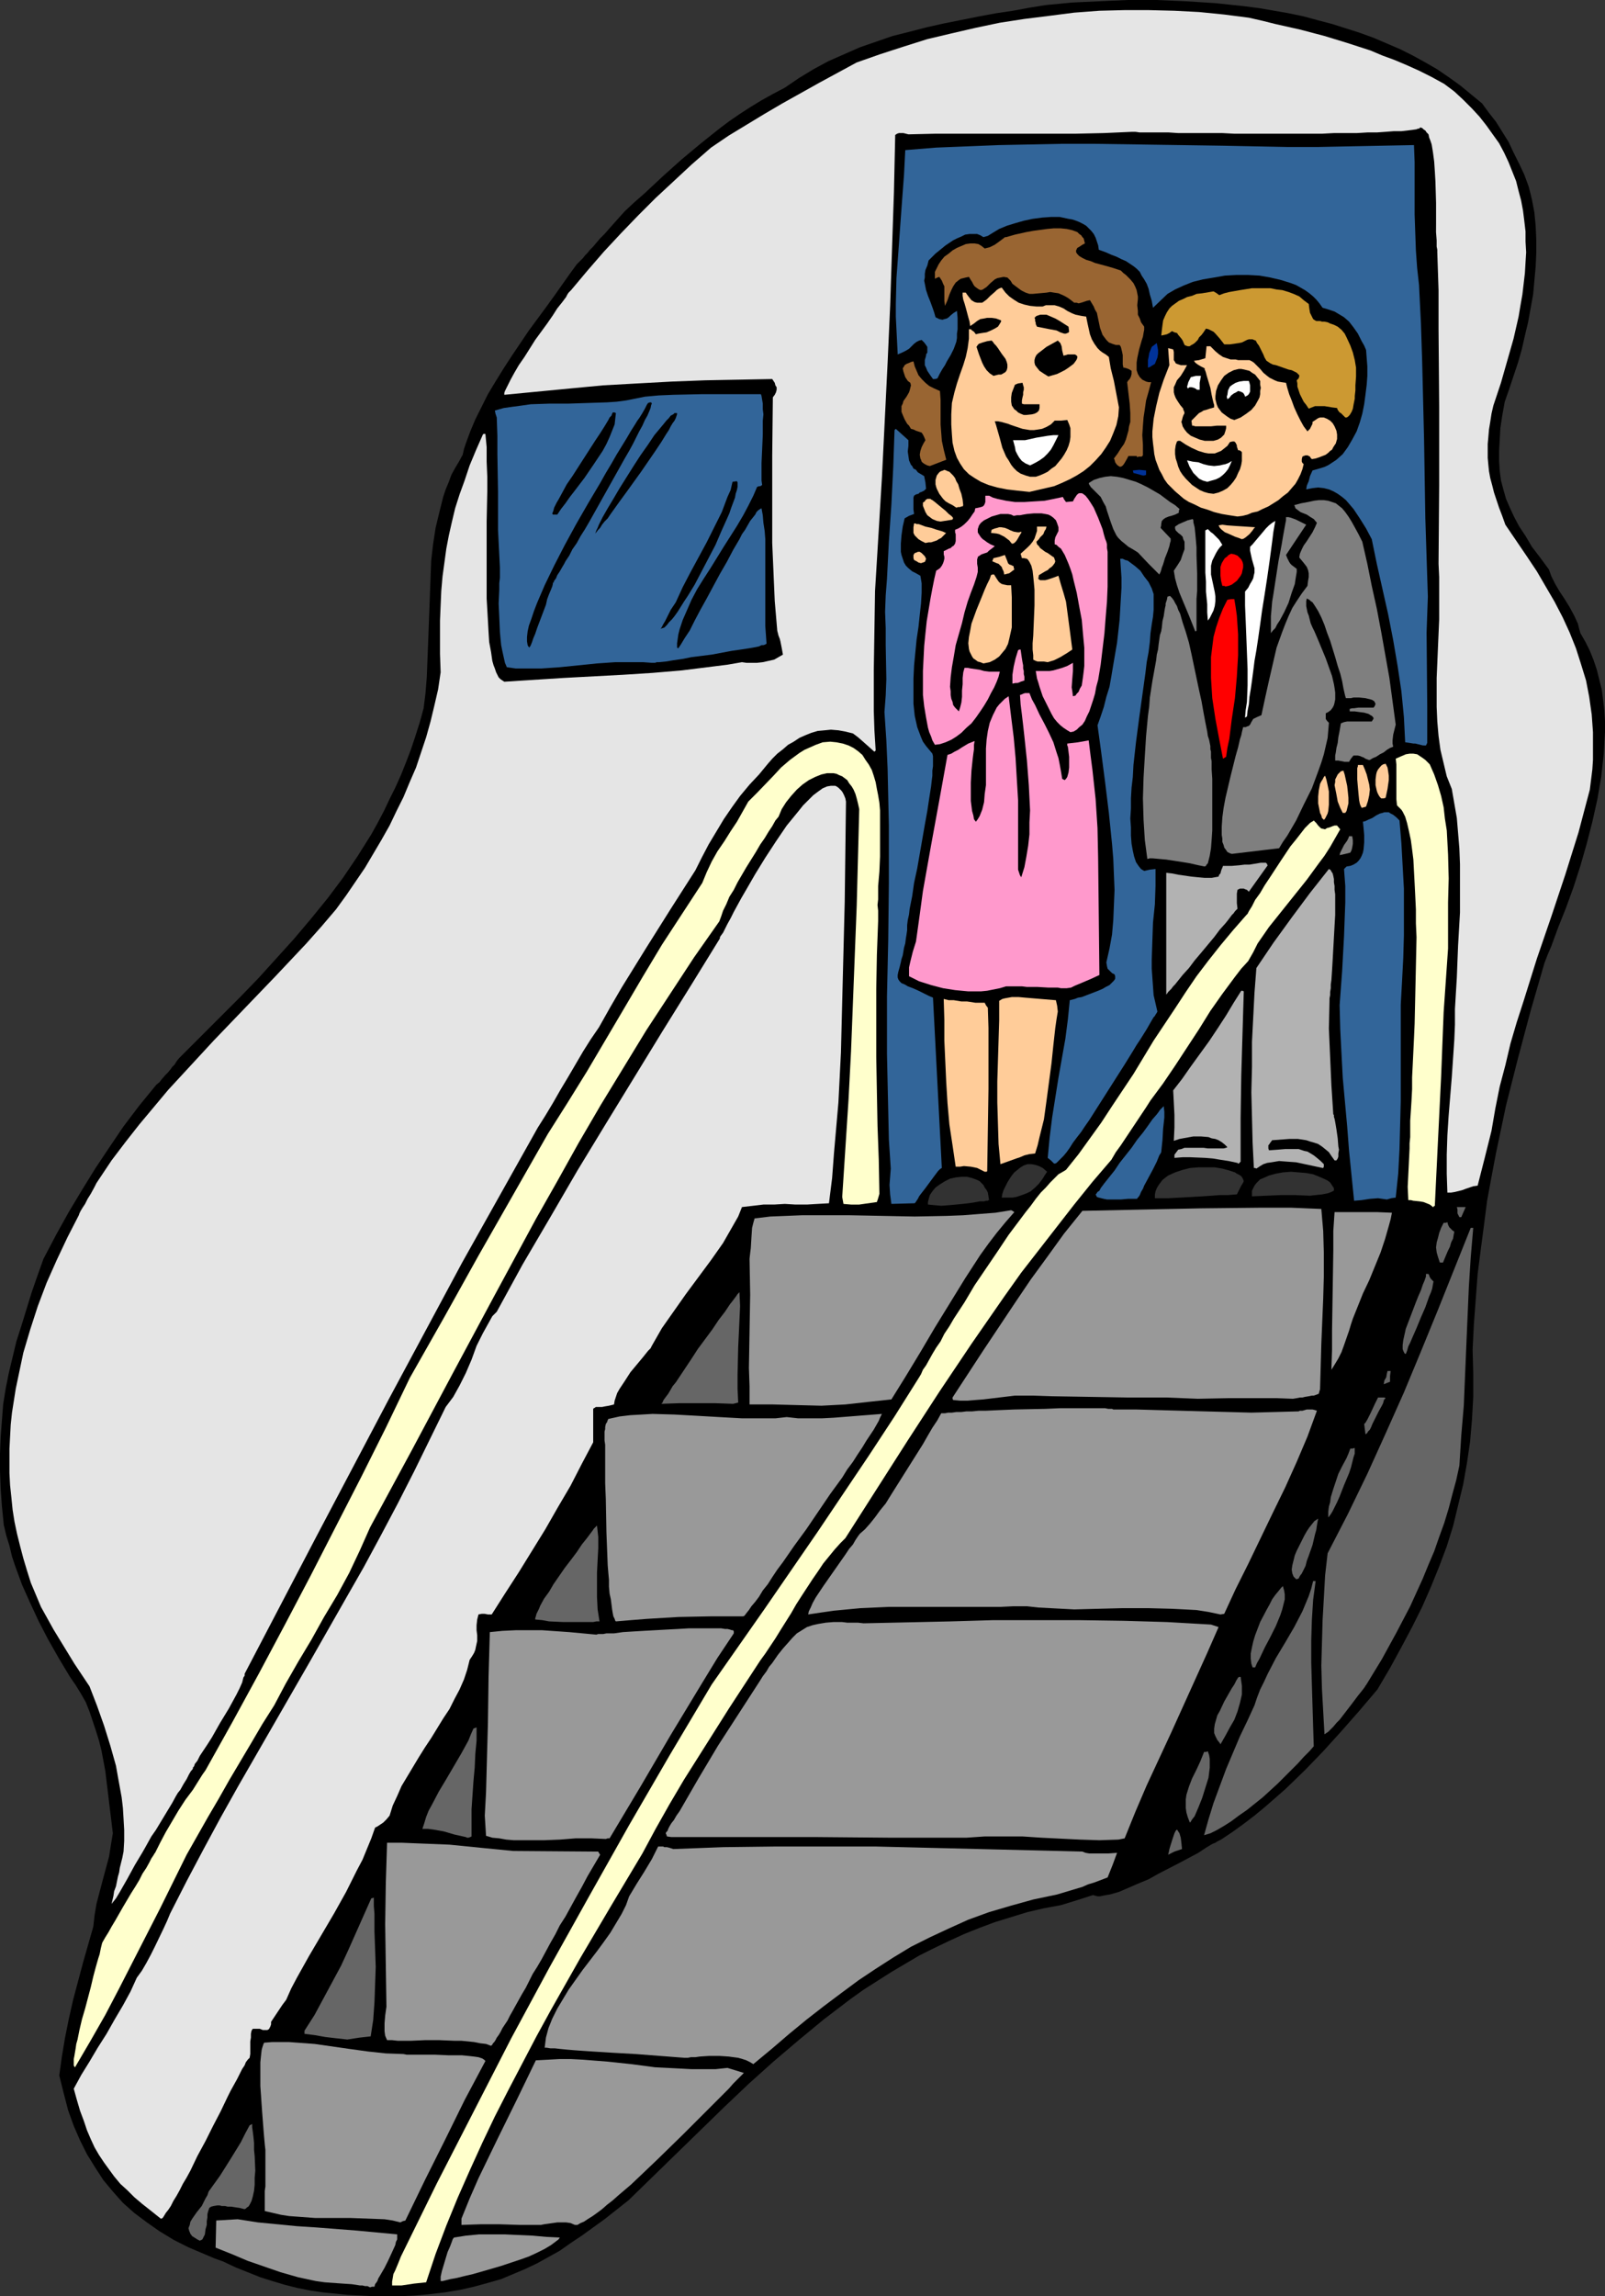 <?xml version="1.0" encoding="UTF-8" standalone="no"?>
<svg
   version="1.0"
   width="108.85mm"
   height="155.668mm"
   id="svg100"
   sodipodi:docname="Airline Passengers 11.wmf"
   xmlns:inkscape="http://www.inkscape.org/namespaces/inkscape"
   xmlns:sodipodi="http://sodipodi.sourceforge.net/DTD/sodipodi-0.dtd"
   xmlns="http://www.w3.org/2000/svg"
   xmlns:svg="http://www.w3.org/2000/svg">
  <rect width="100%" height="100%" fill="#333333" stroke="none"/>
  <sodipodi:namedview
     id="namedview100"
     pagecolor="#ffffff"
     bordercolor="#000000"
     borderopacity="0.25"
     inkscape:showpageshadow="2"
     inkscape:pageopacity="0.0"
     inkscape:pagecheckerboard="0"
     inkscape:deskcolor="#d1d1d1"
     inkscape:document-units="mm" />
  <defs
     id="defs1">
    <pattern
       id="WMFhbasepattern"
       patternUnits="userSpaceOnUse"
       width="6"
       height="6"
       x="0"
       y="0" />
  </defs>
  <path
     style="fill:#000000;fill-opacity:1;fill-rule:evenodd;stroke:none"
     d="m 109.88,587.868 -3.555,0.323 -3.555,0.162 h -3.393 -3.393 l -3.555,-0.162 -3.232,-0.162 -3.232,-0.323 -3.232,-0.323 -3.232,-0.485 -3.232,-0.646 -3.232,-0.808 -3.232,-0.97 -3.07,-0.97 -3.232,-1.293 -3.232,-1.293 -3.07,-1.454 -2.262,-0.808 -2.262,-0.97 -4.201,-1.778 -3.878,-1.939 -3.717,-2.262 -3.232,-2.262 -3.232,-2.424 -2.909,-2.585 -2.585,-2.909 -2.424,-2.909 -2.101,-3.232 -2.101,-3.393 -1.777,-3.555 -1.616,-3.717 -1.454,-4.04 -1.131,-4.363 -1.131,-4.525 0.646,-4.686 0.808,-4.848 0.97,-4.848 1.131,-5.009 1.293,-4.848 1.293,-4.848 1.293,-4.525 1.293,-4.525 0.162,-1.454 0.162,-1.454 0.485,-2.909 0.808,-3.07 0.808,-3.07 1.616,-5.979 0.485,-3.07 0.485,-2.909 -0.646,-5.333 -0.646,-5.332 -0.646,-5.333 -0.97,-5.171 -0.646,-2.585 -0.808,-2.585 -0.808,-2.424 -0.808,-2.424 -0.97,-2.424 -1.293,-2.262 -1.293,-2.101 -1.454,-2.101 -1.454,-2.424 -1.454,-2.424 L 12.281,419.975 9.857,415.289 7.756,410.765 5.656,406.078 3.878,401.231 3.07,398.807 2.424,396.06 1.616,393.474 0.97,390.727 0.485,385.88 0.162,381.355 0,376.83 v -4.363 l 0.162,-4.201 0.323,-4.201 0.323,-4.201 0.646,-4.04 0.808,-4.04 0.97,-4.04 0.97,-4.04 1.293,-4.04 1.293,-4.201 1.293,-4.201 1.454,-4.201 1.616,-4.525 3.232,-6.14 3.232,-5.817 3.393,-5.656 3.393,-5.494 3.555,-5.332 3.717,-5.494 4.04,-5.333 4.363,-5.333 0.808,-0.646 0.485,-0.646 0.97,-1.131 0.646,-0.646 0.808,-0.97 0.323,-0.485 0.646,-0.646 0.485,-0.808 0.646,-0.808 5.332,-5.333 5.171,-5.171 5.009,-5.009 4.848,-5.009 4.686,-5.171 4.524,-5.009 4.363,-5.171 4.201,-5.171 3.878,-5.171 3.717,-5.494 3.555,-5.656 1.616,-2.909 1.616,-3.07 1.454,-3.07 1.454,-2.909 1.454,-3.232 1.293,-3.232 1.293,-3.393 1.131,-3.393 1.131,-3.555 0.97,-3.555 0.485,-3.878 0.323,-4.04 0.162,-4.04 0.162,-4.201 0.323,-8.564 0.323,-8.726 0.162,-4.363 0.485,-4.201 0.646,-4.201 0.97,-4.04 0.97,-3.878 0.646,-1.939 0.808,-1.939 0.646,-1.778 0.97,-1.778 0.97,-1.616 0.97,-1.778 0.323,-1.454 0.485,-1.454 1.131,-3.07 1.293,-3.07 1.616,-3.232 1.616,-3.232 1.939,-3.232 2.101,-3.393 2.101,-3.232 4.363,-6.464 2.262,-3.07 2.262,-3.07 2.101,-2.909 1.939,-2.747 1.939,-2.747 1.777,-2.424 0.162,-0.162 0.162,-0.162 0.323,-0.323 0.485,-0.485 0.485,-0.485 0.485,-0.646 0.646,-0.646 0.646,-0.808 0.808,-0.808 0.808,-0.97 0.97,-1.131 1.131,-1.131 1.131,-1.293 1.293,-1.454 1.293,-1.454 1.454,-1.616 2.424,-2.262 2.585,-2.262 4.848,-4.525 4.686,-4.201 4.848,-4.04 4.848,-3.878 2.585,-1.939 2.585,-1.778 2.747,-1.778 2.909,-1.778 2.909,-1.616 3.07,-1.616 3.555,-2.424 3.717,-2.262 3.878,-2.101 4.04,-1.778 4.04,-1.778 4.201,-1.454 4.201,-1.454 4.524,-1.131 4.363,-1.131 4.363,-0.97 8.887,-1.778 4.363,-0.808 4.363,-0.646 4.363,-0.808 4.04,-0.646 3.393,-0.323 L 274.861,0.646 281.809,0.323 289.081,0 h 7.271 l 7.595,0.323 7.595,0.485 7.595,0.808 3.717,0.485 3.717,0.646 3.717,0.646 3.878,0.808 3.555,0.97 3.717,0.97 3.555,1.131 3.555,1.131 3.555,1.293 3.393,1.454 3.393,1.454 3.232,1.616 3.232,1.778 3.07,1.778 3.07,2.101 2.909,2.101 2.747,2.262 2.747,2.262 1.777,2.424 1.777,2.262 1.616,2.585 1.616,2.585 1.293,2.747 1.454,2.909 1.293,2.747 1.131,3.07 0.808,3.232 0.646,3.393 0.323,3.393 0.162,3.555 v 3.393 l -0.162,3.555 -0.323,3.555 -0.323,3.555 -0.646,3.555 -0.646,3.555 -0.808,3.393 -0.808,3.555 -0.97,3.393 -1.131,3.393 -1.131,3.393 -1.131,3.232 -0.646,3.555 -0.485,3.232 -0.162,2.909 -0.162,2.909 v 2.585 l 0.162,2.585 0.323,2.424 0.646,2.424 0.646,2.262 0.97,2.262 1.131,2.424 1.293,2.424 1.616,2.424 1.616,2.747 2.101,2.747 2.262,3.07 0.646,1.778 0.97,1.939 1.131,1.939 1.293,1.939 1.293,2.101 1.131,2.101 0.97,2.101 0.323,1.293 0.323,1.131 1.293,2.262 1.131,2.262 0.97,2.424 0.808,2.424 0.646,2.585 0.646,2.585 0.323,2.585 0.323,2.747 0.162,2.747 v 2.747 l -0.162,2.747 -0.162,2.909 -0.323,2.909 -0.323,2.909 -0.97,5.656 -1.293,5.817 -1.454,5.656 -1.616,5.656 -1.777,5.494 -1.939,5.333 -1.939,4.848 -1.777,4.848 -0.97,2.262 -0.808,2.101 -3.555,12.281 -3.232,12.119 -3.07,12.119 -1.293,6.14 -1.293,6.14 -1.131,5.979 -1.131,6.14 -0.808,6.302 -0.808,6.14 -0.808,6.302 -0.485,6.464 -0.485,6.464 -0.323,6.464 0.162,6.14 v 5.979 l -0.323,5.817 -0.485,5.656 -0.808,5.494 -0.97,5.494 -1.293,5.333 -1.293,5.333 -1.616,5.171 -1.939,5.171 -2.101,5.171 -2.262,5.171 -2.585,5.171 -2.747,5.171 -2.909,5.333 -3.232,5.494 -4.524,5.332 -4.686,5.333 -4.686,5.171 -4.686,4.848 -5.009,4.848 -2.585,2.262 -2.585,2.262 -2.747,2.262 -2.747,2.101 -2.909,2.101 -2.909,1.939 -0.323,0.162 -0.646,0.323 -0.485,0.323 -0.808,0.323 -0.808,0.485 -0.808,0.485 -0.97,0.646 -0.97,0.646 -2.424,1.293 -2.424,1.293 -5.332,2.747 -2.585,1.454 -2.747,1.131 -2.585,1.131 -2.262,0.97 -1.131,0.323 -1.131,0.323 -0.97,0.162 -0.808,0.162 -0.808,0.162 h -0.646 l -0.646,-0.162 -0.485,-0.162 -4.04,1.293 -4.201,1.293 -4.363,0.808 -4.201,0.97 -4.201,1.293 -4.201,1.293 -3.878,1.454 -4.04,1.616 -3.878,1.778 -3.717,1.778 -3.878,1.939 -3.555,2.101 -3.555,2.101 -3.555,2.262 -3.555,2.262 -3.393,2.424 -3.393,2.585 -3.393,2.585 -6.464,5.333 -6.464,5.494 -6.302,5.656 -6.302,5.979 -12.281,11.958 -6.14,5.979 -6.14,5.979 -3.07,2.424 -3.07,2.424 -2.909,2.101 -2.909,2.101 -2.909,1.939 -2.747,1.939 -2.909,1.616 -2.909,1.616 -3.07,1.454 -3.07,1.293 -3.07,1.293 -3.393,0.97 -3.555,0.97 -3.555,0.808 -3.878,0.646 z"
     id="path1" />
  <path
     style="fill:#ffffcc;fill-opacity:1;fill-rule:evenodd;stroke:none"
     d="m 102.931,585.606 h -2.424 v -0.97 l 0.162,-0.97 0.162,-0.97 0.485,-0.97 0.808,-1.939 0.646,-1.616 9.211,-18.745 9.534,-18.583 9.534,-18.583 9.857,-18.26 10.18,-18.26 10.18,-18.098 10.503,-18.098 10.665,-17.937 13.573,-19.391 13.573,-19.714 6.625,-9.857 6.625,-9.857 6.464,-9.857 6.302,-10.019 0.485,-0.808 0.485,-1.131 0.808,-1.131 0.808,-1.454 0.808,-1.454 0.97,-1.616 1.131,-1.616 0.97,-1.939 1.293,-1.939 1.131,-1.939 2.747,-4.201 2.585,-4.363 5.817,-8.564 2.909,-4.363 2.909,-3.878 1.454,-1.939 1.293,-1.616 1.293,-1.778 1.293,-1.616 1.293,-1.293 1.131,-1.293 1.131,-1.131 0.97,-0.97 1.131,-0.646 0.808,-0.485 3.232,-4.04 2.909,-4.04 2.909,-4.04 2.747,-4.201 5.494,-8.241 5.171,-8.564 5.494,-8.241 2.747,-4.201 2.747,-4.04 3.07,-4.04 3.07,-3.878 3.232,-3.878 3.393,-3.878 0.323,-0.323 0.323,-0.646 0.808,-1.293 0.808,-1.616 1.293,-1.778 1.131,-1.939 1.293,-1.939 2.747,-4.201 1.293,-1.939 1.293,-1.939 1.454,-1.778 1.131,-1.454 1.131,-1.454 0.485,-0.485 0.485,-0.485 0.323,-0.323 0.485,-0.323 0.323,-0.162 0.162,-0.162 0.646,0.646 0.485,0.646 0.323,0.323 0.323,0.323 0.323,0.162 h 0.162 l 0.646,0.162 0.485,-0.323 0.646,-0.162 0.808,-0.323 0.485,-0.162 h 0.646 l 0.808,0.97 -1.293,2.262 -1.293,2.262 -1.454,2.262 -1.454,1.939 -3.07,4.201 -6.464,8.08 -3.232,4.04 -1.454,2.101 -1.454,2.101 -1.131,2.262 -1.293,2.262 -1.777,1.939 -1.616,2.101 -3.232,4.363 -3.07,4.363 -2.909,4.686 -3.07,4.686 -3.07,4.686 -3.07,4.525 -3.232,4.363 -1.131,1.778 -1.293,1.939 -2.585,3.878 -2.585,3.878 -1.293,1.778 -1.131,1.939 -4.848,5.656 -4.686,5.817 -4.524,5.817 -4.524,5.817 -4.524,5.817 -4.363,6.14 -8.403,12.119 -8.241,12.281 -8.079,12.443 -15.997,25.047 -1.293,1.293 -1.454,1.616 -1.454,1.778 -1.454,1.778 -1.293,1.939 -1.454,2.101 -2.747,4.201 -1.454,2.262 -1.293,2.262 -2.747,4.363 -1.293,2.101 -1.293,1.939 -1.293,1.939 -1.293,1.778 -7.918,12.119 -7.756,12.281 -3.878,6.14 -3.717,6.302 -3.555,6.302 -3.393,6.302 -7.918,13.25 -7.918,13.412 -7.595,13.412 -3.717,6.787 -3.555,6.787 -3.555,6.787 -3.555,6.948 -3.232,6.787 -3.232,7.11 -3.07,6.948 -2.909,7.11 -2.747,7.272 -2.424,7.272 -3.07,0.323 z"
     id="path2" />
  <path
     style="fill:#999999;fill-opacity:1;fill-rule:evenodd;stroke:none"
     d="m 112.95,584.475 v -0.485 -0.646 l 0.323,-1.454 0.485,-1.616 0.97,-3.232 0.646,-1.454 0.485,-1.293 0.162,-0.485 0.323,-0.485 3.07,-0.485 3.393,-0.323 h 3.232 3.393 l 7.11,0.323 3.555,0.323 3.393,0.162 -0.323,0.485 -0.646,0.485 -0.646,0.485 -0.646,0.485 -1.616,0.97 -1.939,0.97 -2.101,0.97 -2.262,0.808 -4.848,1.616 -5.009,1.454 -2.262,0.646 -2.101,0.485 -1.939,0.485 -1.777,0.323 -0.646,0.162 -0.646,0.162 -0.646,0.162 z"
     id="path3" />
  <path
     style="fill:#999999;fill-opacity:1;fill-rule:evenodd;stroke:none"
     d="M 94.852,586.091 94.206,585.768 h -0.646 l -0.646,-0.162 h -0.646 l -0.97,-0.162 -1.131,-0.162 -2.424,-0.162 -2.262,-0.162 -2.262,-0.162 -2.262,-0.323 -4.524,-0.97 -4.524,-1.293 -4.201,-1.454 -4.201,-1.454 -4.201,-1.778 -4.04,-1.616 0.162,-6.948 5.494,-0.323 5.171,0.808 5.009,0.485 5.009,0.485 5.009,0.323 10.342,0.808 5.171,0.485 5.171,0.485 v 0.646 0.646 l -0.323,0.646 -0.162,0.808 -0.808,1.778 -0.97,2.101 -0.97,1.939 -1.131,1.939 -0.485,0.808 -0.162,0.485 -0.162,0.323 -0.485,0.646 -0.162,0.646 h -0.646 z"
     id="path4" />
  <path
     style="fill:#999999;fill-opacity:1;fill-rule:evenodd;stroke:none"
     d="m 147.368,570.093 -1.131,-0.485 -1.131,-0.162 h -1.131 -1.131 l -2.262,0.323 -1.131,0.162 -0.808,0.162 h -5.332 l -5.171,-0.162 h -5.009 l -4.848,0.162 v -1.616 l 2.101,-5.171 2.262,-5.171 2.424,-5.009 2.424,-5.009 5.009,-10.18 4.848,-10.019 3.07,-0.162 2.909,-0.162 h 3.07 l 3.07,0.162 6.14,0.485 6.14,0.646 6.14,0.808 6.302,0.323 3.07,0.162 h 3.07 3.07 l 3.07,-0.323 4.201,1.293 -0.808,0.808 -0.97,0.97 -0.97,0.97 -1.131,1.293 -1.131,1.131 -1.454,1.454 -1.293,1.293 -1.454,1.454 -3.07,3.07 -3.232,3.232 -6.787,6.625 -3.393,3.232 -3.232,3.07 -3.232,2.747 -1.454,1.293 -1.454,1.131 -1.293,1.131 -1.293,0.97 -1.131,0.808 -1.293,0.808 -0.97,0.646 -0.808,0.323 -0.808,0.485 z"
     id="path5" />
  <path
     style="fill:#999999;fill-opacity:1;fill-rule:evenodd;stroke:none"
     d="m 102.608,569.447 -1.939,-0.485 -2.101,-0.323 -4.363,-0.162 -4.363,-0.162 h -4.524 -4.524 l -4.363,-0.323 -2.262,-0.162 -2.101,-0.323 -2.101,-0.485 -2.101,-0.485 v -0.323 -1.616 -0.808 -0.646 -0.808 -0.97 l 0.162,-1.131 v -1.131 -1.131 -1.454 -4.525 -0.485 -0.646 l -0.162,-1.454 -0.162,-1.778 -0.162,-1.939 -0.162,-2.101 -0.162,-2.101 -0.162,-2.262 -0.162,-2.424 -0.162,-2.262 v -2.101 -2.101 -1.939 l 0.162,-1.616 0.162,-1.454 0.162,-0.646 0.162,-0.485 0.162,-0.485 0.162,-0.323 2.101,-0.162 h 2.101 2.101 l 2.262,0.162 4.363,0.323 9.049,1.293 4.686,0.646 4.524,0.485 4.524,0.162 0.808,0.162 h 0.97 1.293 4.848 l 3.717,0.162 h 1.777 1.616 l 1.616,0.162 1.454,0.162 1.131,0.162 0.97,0.323 0.485,0.323 0.162,0.162 0.162,0.162 -5.332,10.019 -5.009,10.18 -5.171,10.342 -5.009,10.342 -0.646,0.162 z"
     id="path6" />
  <path
     style="fill:#666666;fill-opacity:1;fill-rule:evenodd;stroke:none"
     d="m 51.223,574.133 -0.646,-0.323 -0.485,-0.323 -0.808,-0.485 -0.485,-0.646 -0.323,-0.808 -0.162,-0.646 0.323,-0.808 0.162,-0.808 0.485,-0.808 1.131,-1.616 1.293,-1.616 0.97,-1.939 0.485,-0.808 0.323,-0.97 2.909,-4.04 2.747,-4.363 2.585,-4.201 1.131,-2.262 1.131,-2.101 0.323,-0.162 0.323,-0.162 v 0.808 l 0.162,1.131 0.162,1.293 0.162,1.616 v 1.778 l 0.162,1.616 0.162,3.717 -0.162,1.778 v 1.778 l -0.162,1.616 -0.323,1.454 -0.323,1.131 -0.485,0.97 -0.323,0.485 -0.323,0.162 -0.323,0.323 -0.323,0.162 -1.293,-0.323 -1.131,-0.162 -0.97,-0.162 h -0.97 l -0.646,-0.162 h -0.808 l -0.646,-0.162 h -0.485 l -0.97,0.162 -0.646,0.162 -0.485,0.323 -0.162,0.485 -0.162,0.485 -0.162,0.646 v 0.808 l -0.162,0.97 v 0.97 l -0.323,1.131 -0.162,1.293 -0.646,1.293 z"
     id="path7" />
  <path
     style="fill:#e5e5e5;fill-opacity:1;fill-rule:evenodd;stroke:none"
     d="m 41.205,568.478 -2.424,-1.939 -2.262,-1.778 -2.101,-1.778 -1.777,-1.778 -1.777,-1.616 -1.616,-1.939 -1.293,-1.778 -1.293,-1.778 -1.293,-1.939 -1.131,-1.939 -0.97,-2.101 -0.97,-2.262 -0.808,-2.424 -0.97,-2.585 -0.808,-2.747 -0.808,-2.909 1.939,-3.555 2.101,-3.393 2.101,-3.555 2.262,-3.555 2.101,-3.717 2.101,-3.555 1.939,-3.555 1.616,-3.555 1.293,-1.778 1.131,-1.939 1.131,-2.101 1.131,-2.262 2.101,-4.363 0.97,-2.101 0.808,-1.939 4.201,-8.241 4.363,-8.241 4.363,-8.08 4.524,-8.08 9.211,-15.998 9.211,-15.998 9.211,-16.159 4.524,-7.918 4.363,-8.08 4.363,-8.241 4.201,-8.241 4.04,-8.241 4.04,-8.241 0.97,-1.293 0.97,-1.293 0.808,-1.454 0.808,-1.454 1.616,-3.232 1.454,-3.393 1.293,-3.555 1.616,-3.232 0.808,-1.454 0.808,-1.454 0.808,-1.454 1.131,-1.131 6.625,-12.119 7.11,-12.119 6.948,-11.958 7.271,-11.958 14.543,-23.754 7.433,-11.958 7.271,-11.796 v 0 -0.323 l 0.323,-0.485 0.485,-0.646 0.485,-0.97 0.646,-1.293 0.808,-1.454 0.808,-1.616 0.97,-1.778 0.97,-1.778 1.131,-1.939 2.424,-4.201 2.585,-4.201 2.747,-4.201 2.747,-4.04 1.454,-1.778 1.454,-1.778 1.293,-1.616 1.293,-1.293 1.293,-1.293 1.293,-0.97 1.131,-0.808 1.131,-0.485 0.97,-0.162 h 0.646 0.485 l 0.323,0.162 0.485,0.323 0.323,0.323 0.485,0.485 0.323,0.485 0.323,0.646 0.323,0.808 0.162,0.808 -0.323,25.693 -0.646,25.693 -0.323,12.927 -0.646,12.766 -1.131,12.927 -0.485,6.464 -0.808,6.464 -2.909,0.162 -2.747,0.162 h -2.909 l -2.747,-0.162 -2.747,0.162 h -2.747 l -2.747,0.323 -2.747,0.323 -0.97,2.424 -1.293,2.262 -1.293,2.262 -1.293,2.262 -3.07,4.363 -3.232,4.363 -3.232,4.363 -3.07,4.363 -3.07,4.363 -1.293,2.262 -1.293,2.262 -0.323,0.646 -0.646,0.646 -0.646,0.808 -0.646,0.808 -1.616,1.939 -1.616,1.939 -1.454,2.262 -1.293,1.939 -0.646,1.131 -0.323,0.97 -0.323,0.97 -0.162,0.97 -1.293,0.323 -0.97,0.162 -0.808,0.162 h -0.646 -0.97 l -0.162,0.162 -0.323,0.162 -0.162,0.162 v 0.485 2.585 1.454 4.04 l -2.909,5.494 -2.909,5.656 -3.232,5.494 -3.232,5.656 -6.787,10.988 -3.555,5.494 -3.393,5.332 h -0.485 -0.485 l -0.808,-0.162 h -0.808 l -0.808,0.162 -0.323,1.293 -0.162,1.454 v 1.293 l 0.162,1.293 v 1.454 l -0.323,1.454 -0.162,0.808 -0.323,0.808 -0.485,0.808 -0.646,0.97 -0.646,2.585 -0.808,2.424 -1.131,2.585 -1.293,2.424 -1.293,2.585 -1.616,2.424 -3.07,5.009 -1.616,2.424 -1.616,2.585 -2.909,4.848 -1.454,2.424 -1.131,2.585 -1.131,2.424 -0.808,2.585 -0.808,0.97 -0.808,0.808 -0.97,0.646 -0.485,0.323 -0.646,0.323 -0.97,2.747 -1.131,2.747 -1.131,2.747 -1.454,2.747 -2.747,5.494 -3.07,5.494 -3.232,5.494 -3.232,5.494 -3.07,5.494 -1.454,2.747 -1.293,2.909 -0.97,1.293 -0.97,1.454 -1.939,2.909 v 0.646 l -0.162,0.485 -0.162,0.323 -0.162,0.323 -0.162,0.162 -0.323,0.162 H 68.029 67.382 l -0.808,-0.323 h -0.808 -0.97 l -0.323,0.485 -0.162,0.808 v 0.97 l -0.162,0.97 v 2.262 0.97 l -0.162,0.97 -0.162,0.162 -0.323,0.323 -0.485,0.646 -0.323,0.808 -0.646,0.97 -0.646,1.293 -0.646,1.293 -0.808,1.454 -0.808,1.454 -0.808,1.616 -1.777,3.717 -1.939,3.717 -1.939,3.878 -2.101,3.878 -1.777,3.717 -0.97,1.778 -0.97,1.616 -0.808,1.616 -0.808,1.454 -0.808,1.293 -0.646,1.293 -0.646,0.97 -0.646,0.808 -0.485,0.808 -0.323,0.485 -0.323,0.162 z"
     id="path8" />
  <path
     style="fill:#999999;fill-opacity:1;fill-rule:evenodd;stroke:none"
     d="m 193.098,528.888 -0.808,-0.485 -0.97,-0.485 -0.97,-0.323 -1.131,-0.323 -2.424,-0.323 -2.424,-0.162 h -2.585 l -2.424,0.162 -1.131,0.162 h -1.131 l -0.808,0.162 h -0.808 l -6.302,-0.485 -6.302,-0.485 -2.909,-0.162 -2.909,-0.162 -2.585,-0.162 -2.585,-0.162 -2.424,-0.162 -2.262,-0.162 -1.939,-0.162 -1.616,-0.162 -1.454,-0.162 h -1.131 l -0.97,-0.162 h -0.162 -0.323 l 0.162,-1.293 0.162,-1.293 0.646,-2.424 0.97,-2.424 1.293,-2.585 1.454,-2.424 1.454,-2.424 3.555,-5.009 3.717,-4.848 1.777,-2.424 1.616,-2.262 1.454,-2.424 1.454,-2.424 1.131,-2.262 0.808,-2.262 1.939,-3.232 1.939,-3.07 1.939,-3.232 1.616,-3.232 h 0.646 0.646 l 0.323,0.162 h 0.646 l 0.646,0.162 0.97,0.323 12.765,-0.485 13.089,-0.162 h 13.089 13.089 l 26.5,0.646 26.339,0.646 0.808,0.323 0.97,0.162 h 1.131 1.131 2.585 l 2.262,-0.162 -1.131,3.07 -1.293,3.232 -3.393,1.293 -1.616,0.485 -1.454,0.646 -3.232,0.97 -3.232,0.97 -3.07,0.646 -3.07,0.646 -2.909,0.808 -2.909,0.808 -2.747,0.808 -2.747,0.808 -5.332,1.939 -5.009,2.262 -4.848,2.262 -4.848,2.424 -4.524,2.747 -4.524,2.909 -4.363,2.909 -4.363,3.232 -4.524,3.393 -4.363,3.393 -4.524,3.717 -4.524,3.878 z"
     id="path9" />
  <path
     style="fill:#999999;fill-opacity:1;fill-rule:evenodd;stroke:none"
     d="m 125.877,524.202 -1.293,-0.485 -1.454,-0.162 -1.616,-0.323 -1.616,-0.162 -1.616,-0.162 h -1.777 l -3.878,-0.162 h -3.717 l -3.555,0.162 h -3.393 l -1.454,-0.162 h -1.293 l -0.485,-1.131 -0.162,-1.131 v -0.97 -1.131 l 0.162,-1.939 0.323,-2.262 -0.162,-10.503 -0.162,-10.665 0.162,-10.503 0.162,-5.171 0.162,-5.171 h 3.878 l 4.04,0.162 8.079,0.323 8.079,0.808 8.241,0.808 21.814,0.162 0.162,0.323 0.323,0.485 -1.616,2.747 -1.616,2.747 -1.454,2.747 -1.454,2.585 -2.747,5.009 -1.454,2.262 -1.131,2.262 -1.293,2.262 -1.131,2.101 -1.131,2.101 -1.131,1.939 -1.131,1.778 -0.97,1.939 -0.808,1.616 -0.97,1.616 -0.808,1.454 -0.808,1.454 -0.808,1.454 -0.646,1.131 -0.646,1.293 -0.646,0.97 -0.646,0.97 -0.485,0.97 -0.485,0.808 -0.485,0.646 -0.323,0.646 -0.323,0.485 -0.323,0.323 -0.162,0.323 -0.162,0.162 z"
     id="path10" />
  <path
     style="fill:#666666;fill-opacity:1;fill-rule:evenodd;stroke:none"
     d="m 89.035,522.586 -2.909,-0.323 -2.747,-0.323 -2.747,-0.485 -2.585,-0.323 v -0.485 -0.323 l 2.585,-4.04 2.262,-4.201 2.262,-4.201 2.262,-4.201 1.939,-4.201 1.939,-4.363 3.878,-8.726 h 0.162 l 0.485,-0.162 v 2.101 l 0.162,2.101 v 4.525 l 0.162,4.363 0.162,4.686 -0.162,4.525 -0.162,4.525 -0.323,4.525 -0.323,2.101 -0.323,2.101 -2.909,0.323 z"
     id="path11" />
  <path
     style="fill:#ffffcc;fill-opacity:1;fill-rule:evenodd;stroke:none"
     d="m 19.229,529.696 -0.162,-0.162 -0.162,-0.323 v -0.485 -0.485 -0.646 l 0.162,-0.808 0.162,-0.97 0.162,-0.97 0.162,-1.131 0.323,-1.131 0.485,-2.424 0.646,-2.747 0.808,-2.747 1.454,-5.494 0.646,-2.747 0.646,-2.424 0.646,-2.262 0.323,-0.97 0.162,-0.808 0.162,-0.808 0.162,-0.646 0.162,-0.646 0.162,-0.323 0.646,-1.131 0.808,-1.293 0.808,-1.454 0.97,-1.616 1.939,-3.393 2.101,-3.555 1.131,-1.778 0.97,-1.616 0.808,-1.616 0.97,-1.454 0.808,-1.454 0.485,-0.97 0.646,-0.97 0.162,-0.323 0.162,-0.162 1.293,-2.585 1.454,-2.747 1.616,-2.747 1.616,-2.747 1.777,-2.747 1.939,-2.585 1.616,-2.585 0.808,-1.293 0.808,-1.131 6.948,-12.443 6.787,-12.443 6.625,-12.443 6.625,-12.604 6.464,-12.604 6.464,-12.604 6.302,-12.604 6.14,-12.766 8.887,-15.674 8.726,-15.674 17.775,-31.187 5.009,-7.918 5.009,-8.08 9.534,-16.159 4.848,-8.241 4.848,-8.08 5.171,-7.918 5.171,-7.918 1.131,-2.747 1.293,-2.747 1.454,-2.585 1.777,-2.585 0.808,-1.293 0.808,-1.293 1.616,-2.424 1.454,-2.585 1.454,-2.585 2.262,-2.262 4.201,-4.363 1.939,-2.101 2.262,-1.939 2.424,-1.778 1.293,-0.808 1.454,-0.646 1.454,-0.646 1.777,-0.646 1.939,-0.162 1.616,0.162 1.616,0.323 1.454,0.485 1.293,0.646 1.131,0.808 1.131,0.97 0.808,1.293 0.808,1.131 0.808,1.454 0.485,1.454 0.485,1.616 0.323,1.778 0.323,1.616 0.323,1.939 0.162,1.939 v 3.878 3.878 4.04 l -0.162,3.878 -0.323,3.717 v 1.616 1.778 l -0.162,1.454 0.162,1.454 v 1.454 1.131 l -0.323,8.726 -0.162,8.726 v 8.726 8.726 l 0.323,17.613 0.323,8.726 0.162,8.726 -0.323,1.131 -0.323,0.97 -2.262,0.323 -2.262,0.323 h -2.101 l -1.939,-0.162 -0.323,-1.778 0.808,-12.443 0.808,-12.443 0.646,-12.443 0.485,-12.443 0.97,-24.885 0.646,-24.723 -0.323,-1.454 -0.323,-1.293 -0.323,-1.131 -0.485,-1.131 -0.485,-0.808 -0.646,-0.808 -0.485,-0.808 -0.646,-0.485 -0.646,-0.485 -0.808,-0.323 -0.646,-0.323 -0.808,-0.162 h -0.808 -0.808 l -1.454,0.323 -1.616,0.646 -1.616,0.808 -1.616,1.131 -1.454,1.293 -1.454,1.616 -1.293,1.616 -1.131,1.778 -0.808,1.939 -0.808,0.97 -0.808,1.454 -0.97,1.454 -0.97,1.616 -1.131,1.616 -1.131,1.939 -2.424,3.878 -2.262,3.878 -0.97,1.939 -1.131,1.778 -0.808,1.939 -0.808,1.616 -0.485,1.454 -0.485,1.293 -6.464,9.211 -6.14,9.372 -6.14,9.372 -5.817,9.534 -5.817,9.534 -5.656,9.695 -5.494,9.857 -5.494,9.695 -10.665,19.714 -10.665,19.876 -10.503,19.714 -10.665,19.714 -1.293,2.909 -1.293,2.909 -2.747,5.817 -3.07,5.656 -3.393,5.656 -3.232,5.817 -3.393,5.656 -3.232,5.656 -2.909,5.494 -3.07,4.848 -2.747,4.686 -5.656,9.534 -2.747,4.848 -2.747,4.686 -5.494,9.695 -6.787,13.735 -6.948,13.574 -3.555,6.948 -3.555,6.787 -3.878,6.787 z"
     id="path12" />
  <path
     style="fill:#666666;fill-opacity:1;fill-rule:evenodd;stroke:none"
     d="m 299.422,475.239 0.162,-0.646 0.162,-0.808 0.646,-2.101 0.323,-0.97 0.323,-0.97 0.323,-0.646 0.162,-0.162 0.162,-0.162 0.323,0.485 0.323,0.485 0.323,1.131 0.162,1.293 0.162,1.616 -1.939,0.646 z"
     id="path13" />
  <path
     style="fill:#666666;fill-opacity:1;fill-rule:evenodd;stroke:none"
     d="m 308.633,470.23 1.131,-4.04 1.293,-4.201 1.616,-4.363 1.616,-4.363 1.777,-4.201 1.777,-4.201 1.939,-4.04 1.777,-3.878 0.646,-1.939 0.808,-2.101 0.97,-1.939 0.97,-2.101 2.101,-4.04 2.424,-4.04 2.262,-3.878 2.101,-4.04 0.808,-1.939 0.808,-1.939 0.646,-1.939 0.485,-1.939 h 0.646 l -0.323,2.424 -0.323,2.424 -0.323,5.171 -0.162,5.333 v 5.494 l 0.162,5.494 0.162,5.494 0.162,5.333 0.162,5.171 -1.131,1.293 -1.454,1.454 -1.454,1.616 -1.616,1.616 -1.777,1.778 -1.777,1.778 -3.878,3.555 -4.04,3.232 -2.101,1.454 -1.939,1.454 -1.777,1.131 -1.939,1.131 -1.616,0.808 z"
     id="path14" />
  <path
     style="fill:#999999;fill-opacity:1;fill-rule:evenodd;stroke:none"
     d="m 286.657,471.361 -4.848,0.162 -5.009,-0.162 -9.857,-0.485 -4.848,-0.323 h -4.848 -4.848 l -4.686,0.323 h -19.229 l -18.906,-0.162 H 190.835 172.091 l -1.131,-0.162 -0.162,-0.485 -0.162,-0.323 0.162,-0.323 0.323,-0.323 0.162,-0.485 0.323,-0.646 0.485,-0.808 0.646,-0.808 0.646,-1.131 0.808,-1.131 2.424,-4.201 2.424,-4.201 5.009,-8.403 5.332,-8.241 5.332,-8.241 0.808,-1.293 0.97,-1.293 0.646,-1.131 0.808,-0.97 1.454,-2.101 1.293,-1.616 1.293,-1.454 1.131,-1.293 1.131,-1.131 1.293,-0.808 1.293,-0.808 1.454,-0.485 1.454,-0.323 1.939,-0.323 1.939,-0.162 h 2.262 l 1.293,0.162 h 1.293 1.454 l 1.454,0.162 22.138,-0.485 10.988,-0.323 h 11.15 11.15 l 11.15,0.162 11.15,0.323 11.311,0.646 0.97,0.323 0.97,0.323 -2.909,6.625 -3.07,6.787 -6.14,13.574 -6.302,13.574 -2.909,6.787 -2.747,6.787 -0.808,0.162 z"
     id="path15" />
  <path
     style="fill:#666666;fill-opacity:1;fill-rule:evenodd;stroke:none"
     d="m 304.916,466.837 -0.485,-1.293 -0.323,-1.131 -0.162,-1.131 v -1.131 -1.131 l 0.162,-1.131 0.646,-2.101 0.808,-2.101 1.131,-2.262 0.97,-2.101 0.97,-2.424 h 0.485 l 0.485,-0.162 0.323,0.97 0.162,0.97 v 1.131 1.131 l -0.162,1.293 -0.162,1.293 -0.808,2.585 -0.808,2.585 -0.97,2.424 -0.97,2.262 -0.646,0.808 -0.485,0.808 z"
     id="path16" />
  <path
     style="fill:#e5e5e5;fill-opacity:1;fill-rule:evenodd;stroke:none"
     d="m 28.601,487.844 0.485,-2.101 0.162,-1.131 0.485,-1.293 0.323,-1.616 0.162,-0.808 0.323,-1.131 0.162,-1.131 0.323,-1.293 0.323,-1.293 0.323,-1.616 0.162,-2.747 v -2.747 l -0.162,-2.909 -0.162,-2.747 -0.323,-2.747 -0.97,-5.333 -0.485,-2.747 -1.454,-5.171 -1.616,-5.171 -1.777,-5.009 -1.939,-5.009 -3.878,-5.817 -3.555,-5.817 -1.777,-2.909 -1.616,-2.909 -1.616,-2.909 L 9.211,408.664 7.918,405.594 6.948,402.523 5.979,399.292 5.171,396.221 4.363,392.99 3.717,389.919 3.232,386.849 2.909,383.617 2.585,380.547 2.424,377.477 v -3.07 -3.232 l 0.162,-3.07 0.162,-3.07 0.323,-3.07 0.485,-3.07 0.485,-3.07 0.646,-3.07 1.293,-6.14 1.777,-5.979 1.939,-5.979 2.262,-5.979 2.585,-5.817 2.747,-5.817 2.909,-5.656 0.162,-0.485 0.323,-0.646 0.485,-0.808 0.646,-0.97 0.646,-1.293 0.808,-1.293 0.97,-1.778 0.485,-0.97 0.646,-0.97 3.232,-4.848 3.555,-4.686 3.555,-4.525 7.433,-8.888 3.878,-4.201 7.756,-8.403 15.836,-16.482 7.918,-8.403 3.878,-4.363 3.717,-4.363 2.585,-3.555 2.424,-3.555 2.424,-3.555 2.101,-3.555 2.101,-3.555 2.101,-3.717 1.777,-3.717 1.777,-3.555 1.616,-3.878 1.616,-3.717 1.293,-3.878 1.293,-3.878 1.131,-4.04 0.97,-4.04 0.97,-4.201 0.646,-4.363 -0.162,-4.686 v -4.363 -4.201 l 0.162,-3.878 0.162,-3.717 0.323,-3.717 0.485,-3.555 0.485,-3.555 0.646,-3.393 0.808,-3.555 0.808,-3.393 1.131,-3.555 1.293,-3.555 1.293,-3.878 1.616,-3.878 1.777,-4.04 0.162,-0.162 h 0.485 l 0.323,3.393 v 3.717 l 0.162,3.878 v 3.717 l -0.162,7.756 v 7.756 0.485 0.646 8.241 2.585 l 0.323,5.656 0.162,2.909 0.162,2.585 0.485,2.585 0.323,2.262 0.323,1.131 0.323,0.808 0.323,0.97 0.323,0.646 0.323,0.646 0.485,0.485 0.485,0.323 0.485,0.323 7.595,-0.485 7.595,-0.485 15.189,-0.808 7.595,-0.485 7.595,-0.646 7.756,-0.97 3.878,-0.485 3.717,-0.646 1.131,0.162 h 1.293 1.454 l 1.454,-0.162 1.454,-0.323 1.454,-0.323 1.131,-0.646 1.131,-0.646 -0.323,-1.778 -0.323,-1.616 -0.162,-0.646 -0.323,-0.808 -0.323,-1.293 -0.646,-7.595 -0.323,-7.433 -0.323,-7.433 v -7.433 -15.028 l 0.162,-14.866 0.485,-0.646 0.323,-0.646 0.162,-0.646 v -0.646 l -0.323,-0.485 -0.162,-0.646 -0.646,-0.97 -8.564,0.162 -8.564,0.162 -8.564,0.323 -8.887,0.485 -8.726,0.485 -8.564,0.808 -8.403,0.808 -8.403,0.808 v -0.485 l 0.162,-0.485 0.323,-0.646 0.323,-0.646 0.808,-1.616 0.97,-1.778 1.131,-1.939 1.454,-2.101 2.747,-4.363 3.07,-4.201 1.454,-2.101 1.131,-1.778 0.646,-0.808 0.646,-0.808 0.485,-0.646 0.485,-0.646 0.323,-0.646 0.323,-0.485 0.323,-0.323 0.323,-0.323 4.201,-5.009 4.201,-4.848 4.363,-4.686 4.363,-4.525 4.524,-4.525 4.524,-4.201 4.686,-4.363 5.009,-4.363 4.524,-3.07 4.524,-2.747 4.524,-2.747 4.686,-2.747 9.534,-5.333 9.534,-5.171 5.979,-2.101 5.979,-1.939 6.14,-1.939 6.14,-1.454 6.302,-1.454 6.14,-1.293 6.302,-0.97 6.464,-0.808 6.302,-0.808 6.464,-0.485 6.302,-0.162 h 6.464 l 6.464,0.162 6.302,0.323 6.464,0.646 6.302,0.808 3.555,0.808 3.232,0.808 6.464,1.454 6.14,1.616 5.817,1.778 5.979,1.939 3.07,1.293 3.07,1.131 3.07,1.293 3.232,1.454 3.232,1.616 3.232,1.778 2.585,1.939 2.262,2.101 2.262,2.262 1.939,2.101 1.777,2.262 1.616,2.262 1.616,2.262 1.293,2.424 1.131,2.424 0.97,2.424 0.97,2.424 0.646,2.585 0.646,2.424 0.485,2.585 0.323,2.585 0.323,2.747 v 2.585 l 0.162,2.747 -0.162,2.585 -0.162,2.747 -0.323,2.747 -0.323,2.747 -0.485,2.747 -0.485,2.909 -1.293,5.656 -1.616,5.656 -1.616,5.656 -1.939,5.817 -0.485,2.101 -0.323,2.101 -0.323,1.939 -0.162,1.939 -0.162,1.778 v 1.778 1.778 l 0.162,1.778 0.162,1.616 0.323,1.778 0.485,1.778 0.485,1.939 0.646,1.939 0.646,1.939 0.808,2.101 0.808,2.262 2.747,4.04 2.747,4.04 2.585,3.878 2.262,3.878 2.262,3.878 2.101,4.04 1.777,3.878 1.616,4.04 1.293,4.04 1.293,4.201 0.808,4.201 0.646,4.525 0.162,2.262 0.162,2.262 v 2.262 2.424 2.424 l -0.162,2.424 -0.323,2.585 -0.323,2.585 -1.454,5.494 -1.454,5.494 -3.393,10.827 -3.555,10.665 -3.717,10.827 -3.393,10.827 -1.777,5.494 -1.616,5.494 -1.293,5.494 -1.454,5.494 -1.131,5.656 -0.97,5.656 -1.777,7.11 -1.777,6.948 -1.131,0.162 -0.97,0.323 -0.97,0.323 -0.808,0.323 -1.939,0.485 -0.97,0.162 h -0.97 l -0.162,-4.848 v -4.848 l 0.162,-5.009 0.323,-5.009 0.808,-9.857 0.646,-9.534 0.162,-3.878 v -4.04 l 0.485,-8.08 0.162,-4.201 0.162,-4.04 0.485,-8.403 v -8.241 -4.201 l -0.162,-4.04 -0.323,-3.878 -0.323,-3.878 -0.646,-3.717 -0.646,-3.717 -1.293,-3.232 -0.808,-3.393 -0.808,-3.393 -0.485,-3.555 -0.323,-3.717 -0.162,-3.717 v -3.717 -3.717 l 0.323,-7.595 0.323,-7.433 v -3.717 -3.555 -3.555 l -0.162,-3.393 0.162,-20.199 v -20.037 l -0.162,-19.876 v -10.019 l -0.323,-9.695 v -0.646 l -0.162,-0.808 v -0.808 -0.808 l -0.162,-2.101 V 57.203 54.618 52.032 l -0.162,-5.494 -0.162,-2.747 -0.162,-2.424 -0.323,-2.424 -0.323,-1.939 -0.323,-0.97 -0.323,-0.808 -0.162,-0.808 -0.485,-0.485 -0.323,-0.485 -0.485,-0.323 -0.323,-0.323 -0.485,-0.162 -0.162,0.162 -0.162,0.162 h -0.323 l -0.323,0.162 -1.131,0.162 -1.293,0.162 -1.454,0.162 h -1.939 l -2.101,0.162 -2.262,0.162 h -2.424 l -2.747,0.162 h -2.747 -3.07 l -3.07,0.162 h -22.461 l -3.07,-0.162 h -3.07 -2.909 -2.747 -2.585 l -2.424,-0.162 h -2.262 -1.939 -1.616 -1.616 l -1.131,-0.162 h -0.808 l -7.271,0.323 -7.271,0.162 h -28.763 -7.11 l -6.948,0.162 -0.646,-0.162 -0.646,-0.162 h -0.323 -0.323 -0.485 l -0.485,0.162 -0.485,0.323 -0.323,14.543 -0.485,14.382 -0.485,14.705 -0.646,14.543 -1.454,29.41 -1.777,29.248 -0.162,10.18 -0.162,10.18 v 10.342 l 0.162,5.009 0.323,5.171 -0.162,0.162 -0.162,0.162 -1.454,-1.293 -1.454,-1.293 -1.293,-1.131 -1.293,-0.97 -1.939,-0.485 -1.777,-0.323 -1.939,-0.162 -1.616,0.162 -1.777,0.162 -1.616,0.485 -1.616,0.646 -1.454,0.646 -1.454,0.97 -1.454,0.808 -1.293,1.131 -1.454,1.131 -1.293,1.293 -1.131,1.293 -2.262,2.747 -2.424,2.585 -2.424,2.909 -2.101,2.909 -2.101,3.07 -1.939,3.232 -1.939,3.232 -1.777,3.393 -1.616,3.232 -6.302,9.857 -6.302,10.019 -6.302,10.18 -2.909,5.009 -2.909,5.171 -2.101,3.07 -1.939,3.07 -3.878,6.625 -1.939,3.232 -1.939,3.393 -1.939,3.232 -1.939,3.07 -9.695,17.29 -9.695,17.29 -9.372,17.452 -9.372,17.452 -18.583,35.227 -18.421,35.227 v 0.485 l -0.323,0.485 -0.323,1.293 -0.646,1.454 -0.808,1.616 -0.97,1.778 -0.97,1.778 -2.262,3.717 -2.101,3.717 -1.131,1.778 -0.97,1.454 -0.97,1.454 -0.323,0.646 -0.323,0.646 -0.646,0.808 -0.162,0.485 -0.162,0.323 h -0.162 v 0.323 l -0.162,0.323 -0.323,0.323 -0.485,0.808 -0.646,1.293 -0.808,1.293 -0.808,1.454 -0.646,0.808 -0.485,0.808 -0.97,1.778 -4.201,6.948 -1.131,1.616 -0.808,1.454 -0.808,1.454 -0.646,1.131 -0.97,1.616 -0.97,1.616 -1.939,3.555 -1.939,3.393 -0.97,1.616 z"
     id="path17" />
  <path
     style="fill:#999999;fill-opacity:1;fill-rule:evenodd;stroke:none"
     d="m 155.286,471.2 -3.717,-0.162 h -4.04 l -4.04,0.323 -4.04,0.162 h -3.878 -3.878 l -1.939,-0.162 -1.777,-0.323 -1.777,-0.162 -1.616,-0.485 -0.323,-5.171 0.323,-5.979 0.162,-5.979 0.323,-11.796 0.162,-11.796 0.162,-5.656 0.162,-5.817 3.232,-0.323 3.393,-0.162 h 3.393 3.393 l 6.948,0.485 6.948,0.646 0.485,-0.162 h 0.485 0.808 l 0.808,-0.162 h 0.808 1.131 l 2.262,-0.323 2.585,-0.162 2.747,-0.162 5.817,-0.323 3.07,-0.162 2.747,-0.162 h 2.747 4.524 0.97 l 0.97,0.162 h 0.646 l 0.646,0.162 0.485,0.162 h 0.323 l 0.162,0.323 v 0.485 l -4.201,6.302 -4.04,6.625 -7.918,13.089 -3.878,6.625 -3.878,6.625 -7.918,13.25 h -0.485 z"
     id="path18" />
  <path
     style="fill:#666666;fill-opacity:1;fill-rule:evenodd;stroke:none"
     d="m 119.413,470.715 -1.454,-0.323 -1.454,-0.323 -2.747,-0.808 -2.747,-0.485 -1.293,-0.162 h -1.454 l 0.485,-1.454 0.485,-1.616 0.646,-1.616 0.808,-1.454 1.777,-3.393 1.939,-3.232 3.878,-6.625 1.777,-3.232 0.646,-1.616 0.646,-1.454 0.808,-0.323 v 3.393 l -0.323,3.393 -0.162,3.555 -0.323,3.555 -0.485,7.11 v 3.555 3.393 l -0.323,0.162 -0.485,0.162 h -0.323 z"
     id="path19" />
  <path
     style="fill:#666666;fill-opacity:1;fill-rule:evenodd;stroke:none"
     d="m 339.496,444.376 -0.323,-5.817 -0.323,-5.817 -0.162,-5.979 0.162,-5.817 0.162,-5.817 0.323,-5.656 0.323,-5.817 0.646,-5.656 5.171,-10.019 5.009,-10.342 4.686,-10.342 4.686,-10.503 4.363,-10.503 4.363,-10.665 4.201,-10.503 4.201,-10.503 h 0.323 0.323 l -0.646,7.595 -0.485,7.595 -0.646,15.028 -0.646,15.351 -0.646,7.595 -0.485,7.756 -0.808,3.717 -0.97,3.555 -0.97,3.717 -1.131,3.717 -1.293,3.555 -1.293,3.717 -1.454,3.393 -1.454,3.555 -3.232,7.11 -3.555,6.787 -3.717,6.787 -4.04,6.625 -0.162,0.162 -0.162,0.323 -0.485,0.646 -0.646,0.808 -0.646,0.808 -1.454,1.939 -1.616,2.101 -1.616,2.101 -0.808,0.808 -0.808,0.97 -0.646,0.646 -0.646,0.646 -0.485,0.323 z"
     id="path20" />
  <path
     style="fill:#666666;fill-opacity:1;fill-rule:evenodd;stroke:none"
     d="m 312.673,446.638 -0.646,-0.808 -0.485,-0.97 -0.323,-0.808 v -1.131 l 0.162,-1.131 0.323,-1.131 0.323,-1.131 0.646,-1.131 1.131,-2.424 1.293,-2.262 0.646,-1.131 0.646,-0.97 0.485,-0.97 0.485,-0.808 0.323,-0.162 h 0.323 l 0.162,1.131 0.162,1.131 v 1.131 1.131 l -0.485,2.101 -0.646,2.262 -0.808,2.101 -1.131,1.939 -1.131,2.101 -1.293,2.262 z"
     id="path21" />
  <path
     style="fill:#666666;fill-opacity:1;fill-rule:evenodd;stroke:none"
     d="m 321.075,427.247 -0.323,-0.97 -0.162,-1.293 v -1.293 l 0.323,-1.616 0.323,-1.454 0.485,-1.616 1.293,-3.393 1.616,-3.07 0.808,-1.454 0.646,-1.293 0.808,-1.131 0.808,-0.97 0.646,-0.808 0.485,-0.485 0.323,1.131 0.162,0.97 v 1.293 l -0.323,1.293 -0.323,1.293 -0.485,1.454 -1.131,2.747 -1.454,2.909 -1.454,2.747 -1.293,2.747 -0.646,1.131 -0.485,1.131 h -0.485 z"
     id="path22" />
  <path
     style="fill:#999999;fill-opacity:1;fill-rule:evenodd;stroke:none"
     d="m 312.834,413.673 -3.07,-0.646 -3.07,-0.485 -3.07,-0.162 -3.232,-0.162 -6.14,-0.162 h -6.464 l -6.302,0.162 -6.14,0.162 -3.07,-0.162 -3.07,-0.162 -3.07,-0.162 -2.909,-0.323 h -3.393 l -3.393,0.162 h -21.491 -7.271 l -7.11,0.323 -3.393,0.323 -3.393,0.323 -3.393,0.485 -3.232,0.485 0.162,-0.808 0.485,-0.97 0.485,-1.131 0.808,-1.454 0.97,-1.454 0.97,-1.454 4.524,-6.464 1.131,-1.616 0.97,-1.454 0.97,-1.131 0.646,-1.131 0.646,-0.97 0.485,-0.646 1.293,-1.131 1.293,-1.454 1.293,-1.616 1.293,-1.778 1.454,-1.778 1.293,-2.101 2.747,-4.363 2.747,-4.363 2.747,-4.363 1.293,-2.262 1.131,-1.939 1.293,-1.939 0.97,-1.778 h 0.485 0.485 l 0.808,-0.162 h 0.97 l 1.131,-0.162 h 1.293 l 1.293,-0.162 h 1.454 l 1.616,-0.162 h 1.777 l 3.555,-0.162 3.878,-0.162 7.918,-0.162 3.717,-0.162 h 3.555 7.11 0.97 l 0.808,0.162 h 0.646 0.323 l 0.323,0.162 h 5.817 l 5.817,0.162 11.796,0.323 11.957,0.323 6.14,-0.162 5.979,-0.162 0.323,-0.162 h 0.646 l 1.131,-0.323 h 0.808 0.646 l 0.646,0.162 0.485,0.162 -2.424,6.625 -2.747,6.464 -2.909,6.464 -3.232,6.625 -6.302,13.089 -3.232,6.464 -2.909,6.302 z"
     id="path23" />
  <path
     style="fill:#666666;fill-opacity:1;fill-rule:evenodd;stroke:none"
     d="m 332.225,404.624 -0.646,-0.646 -0.323,-0.808 -0.162,-0.97 0.162,-1.131 0.323,-1.293 0.323,-1.293 0.485,-1.131 0.646,-1.293 1.293,-2.585 0.646,-1.131 0.646,-0.97 0.646,-0.808 0.646,-0.808 0.485,-0.323 0.485,-0.323 -0.162,0.808 -0.162,0.97 -0.162,1.131 -0.323,1.131 -0.646,2.747 -0.97,2.747 -0.485,1.293 -0.323,1.293 -0.485,0.97 -0.485,0.97 -0.485,0.646 -0.323,0.646 -0.485,0.162 z"
     id="path24" />
  <path
     style="fill:#999999;fill-opacity:1;fill-rule:evenodd;stroke:none"
     d="m 190.189,414.158 h -8.079 l -8.241,0.162 -8.079,0.485 -4.04,0.323 -3.878,0.323 -0.162,-0.162 -0.162,-0.485 -0.323,-0.646 -0.162,-0.808 -0.162,-0.97 -0.162,-1.293 -0.162,-1.293 -0.323,-1.454 -0.162,-1.778 v -1.778 l -0.162,-1.778 -0.162,-1.939 -0.162,-4.201 -0.162,-4.201 -0.162,-8.564 -0.162,-4.04 v -1.939 -1.778 -1.778 -4.363 l -0.162,-1.131 v -2.262 l 0.162,-0.646 v -0.485 l 0.162,-0.808 0.323,-0.485 0.162,-0.485 0.162,-0.323 2.909,-0.646 2.747,-0.323 2.909,-0.162 2.747,-0.162 5.656,0.162 5.817,0.323 5.656,0.323 5.817,0.323 h 5.817 2.747 l 2.909,-0.323 2.909,0.323 h 3.07 3.07 l 3.07,-0.162 6.14,-0.485 6.14,-0.485 -0.162,0.323 -0.323,0.646 -0.323,0.808 -0.646,1.131 -0.646,1.131 -0.97,1.454 -0.97,1.454 -0.97,1.616 -1.293,1.939 -1.131,1.778 -1.454,1.939 -1.293,2.101 -3.07,4.201 -3.07,4.525 -3.07,4.525 -3.07,4.201 -2.909,4.201 -1.454,1.939 -1.293,1.939 -1.131,1.778 -1.293,1.616 -0.97,1.616 -0.97,1.293 -0.97,1.131 -0.646,0.97 -0.646,0.808 -0.485,0.646 -0.323,0.162 z"
     id="path25" />
  <path
     style="fill:#666666;fill-opacity:1;fill-rule:evenodd;stroke:none"
     d="m 152.054,415.612 h -3.878 -3.878 l -3.555,-0.162 -1.777,-0.323 -1.777,-0.162 v -0.323 l 0.162,-0.485 0.162,-0.646 0.323,-0.646 0.323,-0.646 0.323,-0.808 0.97,-1.778 1.293,-1.778 1.131,-1.939 2.909,-4.201 1.616,-2.101 1.454,-1.939 1.293,-1.939 1.293,-1.616 0.485,-0.646 0.485,-0.646 0.485,-0.646 0.323,-0.485 0.323,-0.323 0.323,-0.323 0.162,-0.162 v 0 l 0.323,2.909 v 2.909 l -0.162,3.07 -0.162,3.232 v 3.07 3.07 l 0.162,3.232 0.485,3.07 h -0.808 z"
     id="path26" />
  <path
     style="fill:#666666;fill-opacity:1;fill-rule:evenodd;stroke:none"
     d="m 340.466,388.788 v -1.454 l 0.162,-1.293 0.323,-1.131 0.162,-1.293 0.646,-2.101 0.646,-1.939 0.646,-1.939 0.97,-1.939 1.131,-2.101 0.485,-1.131 0.485,-1.293 h 0.485 l 0.646,-0.162 v 0.323 0.323 0.808 l -0.323,0.97 -0.323,1.293 -0.323,1.293 -0.485,1.454 -1.293,3.07 -1.131,2.909 -0.646,1.454 -0.646,1.293 -0.485,0.97 -0.485,0.808 -0.485,0.646 z"
     id="path27" />
  <path
     style="fill:#666666;fill-opacity:1;fill-rule:evenodd;stroke:none"
     d="m 349.999,367.458 -0.162,-1.293 -0.162,-1.293 0.162,-0.162 0.162,-0.162 0.485,-0.808 0.485,-0.97 0.485,-0.97 0.97,-2.101 0.485,-0.97 0.323,-0.646 h 0.808 0.808 v 0 l 0.323,0.162 -0.323,0.323 -0.162,0.323 -0.162,0.646 -0.323,0.646 -0.808,1.454 -0.808,1.616 -0.808,1.616 -0.323,0.808 -0.323,0.646 -0.485,0.485 -0.162,0.323 -0.323,0.323 z"
     id="path28" />
  <path
     style="fill:#999999;fill-opacity:1;fill-rule:evenodd;stroke:none"
     d="m 331.417,358.409 -4.201,-0.162 h -4.04 -8.241 l -7.918,0.162 -4.04,-0.162 -4.04,-0.162 h -9.857 l -9.695,-0.162 -9.695,-0.162 -4.848,-0.162 h -4.686 l -4.04,0.485 -4.04,0.485 -2.101,0.162 -1.939,0.162 h -1.939 l -1.777,-0.162 -0.162,-0.323 v -0.323 l 7.918,-12.119 8.079,-12.119 4.04,-5.979 4.363,-5.979 4.201,-5.817 4.686,-5.817 15.189,-0.323 15.351,-0.323 15.189,-0.162 h 7.756 l 7.756,0.323 0.485,5.656 0.162,5.656 v 5.817 l -0.162,5.817 -0.485,11.635 -0.162,5.817 -0.162,5.817 -0.162,0.485 -0.162,0.646 -0.808,0.323 -0.485,0.162 h -0.485 l -0.808,0.162 -0.97,0.162 -0.646,0.162 h -0.646 l -0.808,0.162 z"
     id="path29" />
  <path
     style="fill:#666666;fill-opacity:1;fill-rule:evenodd;stroke:none"
     d="m 354.685,354.692 0.162,-0.97 0.485,-0.808 0.162,-0.97 0.162,-0.646 h 0.485 0.323 l -0.162,1.293 v 1.454 l -0.808,0.323 z"
     id="path30" />
  <path
     style="fill:#999999;fill-opacity:1;fill-rule:evenodd;stroke:none"
     d="m 341.274,350.976 0.162,-5.171 v -5.009 l 0.162,-10.18 0.162,-10.18 v -5.009 l 0.323,-4.848 h 3.393 3.717 3.717 l 3.878,0.162 -0.323,1.616 -0.485,1.778 -0.97,3.393 -1.131,3.393 -1.454,3.555 -1.454,3.555 -1.616,3.393 -1.293,3.232 -1.293,3.232 -0.485,1.454 -0.485,1.616 -1.293,3.717 -0.646,1.778 -0.808,1.616 -0.97,1.616 z"
     id="path31" />
  <path
     style="fill:#666666;fill-opacity:1;fill-rule:evenodd;stroke:none"
     d="m 360.341,346.936 -0.323,-0.162 -0.162,-0.323 -0.162,-0.323 -0.162,-0.485 v -0.97 l 0.162,-1.293 0.323,-1.454 0.323,-1.454 1.293,-3.393 1.293,-3.393 0.646,-1.616 0.646,-1.454 0.485,-1.454 0.485,-1.131 0.323,-0.97 v -0.323 -0.323 h 0.323 0.323 l 0.162,0.323 0.162,0.485 0.323,0.485 0.323,0.323 0.323,0.323 -0.162,0.808 -0.162,0.97 -0.323,0.97 -0.485,1.131 -0.97,2.747 -1.131,2.585 -1.131,2.747 -1.131,2.585 -0.485,1.131 -0.485,0.97 -0.323,1.131 z"
     id="path32" />
  <path
     style="fill:#999999;fill-opacity:1;fill-rule:evenodd;stroke:none"
     d="m 216.689,359.863 -3.07,0.162 -3.07,0.162 -6.302,-0.162 -6.14,-0.162 h -3.07 -2.909 v -4.686 l -0.162,-4.686 0.162,-9.372 0.162,-9.372 -0.162,-9.211 0.162,-1.454 0.162,-1.293 0.162,-2.747 0.162,-2.424 0.323,-1.293 0.323,-1.131 4.04,-0.485 4.04,-0.162 4.04,-0.162 h 4.04 4.201 4.04 l 8.403,0.162 8.241,0.162 8.241,-0.162 4.201,-0.162 4.04,-0.323 4.201,-0.323 4.04,-0.646 0.323,0.162 0.485,0.323 -2.262,2.585 -2.262,2.747 -2.101,2.747 -2.101,2.909 -3.878,5.979 -3.878,6.302 -3.878,6.302 -3.717,6.302 -3.717,6.14 -3.717,5.979 -5.979,0.646 z"
     id="path33" />
  <path
     style="fill:#666666;fill-opacity:1;fill-rule:evenodd;stroke:none"
     d="m 187.927,359.702 -4.686,-0.162 h -4.524 -4.524 l -4.686,0.162 0.162,-0.162 0.162,-0.162 0.162,-0.485 0.323,-0.485 0.485,-0.646 0.485,-0.646 0.485,-0.808 0.646,-1.131 0.808,-0.97 0.646,-0.97 1.616,-2.424 1.616,-2.424 1.777,-2.747 3.717,-5.009 1.616,-2.424 1.616,-2.101 0.646,-0.97 0.646,-0.97 0.646,-0.808 0.485,-0.646 0.485,-0.646 0.323,-0.485 0.323,-0.323 0.162,-0.162 0.162,3.555 -0.162,3.555 -0.162,3.555 -0.162,3.393 -0.162,7.11 v 3.555 l 0.162,3.555 z"
     id="path34" />
  <path
     style="fill:#666666;fill-opacity:1;fill-rule:evenodd;stroke:none"
     d="m 369.067,323.505 -0.485,-1.454 -0.323,-1.131 -0.162,-1.293 0.162,-1.293 0.323,-1.131 0.323,-1.293 0.485,-1.293 0.646,-1.293 h 0.485 l 0.485,-0.162 0.162,0.646 0.323,0.646 0.485,0.485 0.323,0.323 0.485,0.323 -0.162,0.808 -0.162,0.97 -0.485,0.97 -0.323,1.131 -0.485,0.97 -0.485,1.131 -0.808,1.939 z"
     id="path35" />
  <path
     style="fill:#666666;fill-opacity:1;fill-rule:evenodd;stroke:none"
     d="m 374.076,311.871 -0.162,-0.323 -0.162,-0.323 -0.162,-0.323 v -0.323 -0.646 l -0.162,-0.646 h 2.262 l -1.131,2.585 z"
     id="path36" />
  <path
     style="fill:#ffffcc;fill-opacity:1;fill-rule:evenodd;stroke:none"
     d="m 367.128,309.124 -0.646,-0.485 -0.808,-0.323 -0.808,-0.323 -0.97,-0.162 -1.616,-0.162 -0.646,-0.162 h -0.646 l -0.162,-3.393 0.162,-3.232 0.323,-6.625 v -1.293 l 0.162,-1.616 v -1.939 -2.262 l 0.162,-2.424 0.162,-2.585 0.162,-3.07 v -3.07 l 0.162,-3.232 0.162,-3.393 0.162,-3.393 0.162,-3.717 0.162,-7.272 0.162,-7.433 0.162,-7.433 -0.162,-3.555 v -3.555 l -0.162,-3.393 -0.162,-3.232 -0.162,-3.07 -0.162,-3.07 -0.323,-2.585 -0.323,-2.424 -0.485,-2.262 -0.485,-2.101 -0.485,-1.616 -0.323,-0.646 -0.323,-0.646 -0.323,-0.485 -0.485,-0.485 -0.323,-0.323 -0.323,-0.323 -0.162,-1.616 v -1.454 -2.909 -3.07 -1.454 l -0.162,-1.454 1.454,-0.646 1.131,-0.485 0.97,-0.162 h 0.97 l 0.97,0.162 0.97,0.646 0.485,0.323 0.646,0.485 0.485,0.485 0.646,0.646 1.131,2.585 0.97,2.747 0.808,2.747 0.646,2.909 0.323,2.909 0.485,3.07 0.162,3.07 0.162,3.07 0.162,6.14 -0.162,6.14 v 6.14 5.656 l -1.131,16.321 -0.646,16.482 -0.808,16.482 -0.808,16.644 -0.323,0.162 v 0.162 h -0.162 z"
     id="path37" />
  <path
     style="fill:#326599;fill-opacity:1;fill-rule:evenodd;stroke:none"
     d="m 355.493,307.346 -1.131,-0.162 -1.131,-0.162 -2.101,0.162 -2.101,0.323 -1.939,0.162 -1.293,-12.766 -0.485,-6.302 -1.131,-12.443 -0.323,-6.14 -0.323,-6.302 -0.162,-6.14 0.323,-4.363 0.323,-4.363 0.485,-8.888 0.162,-4.363 0.162,-4.363 v -4.201 l -0.323,-4.363 0.646,-0.646 0.97,-0.162 0.808,-0.323 0.808,-0.485 0.485,-0.485 0.485,-0.646 0.323,-0.646 0.323,-0.808 0.162,-0.808 0.162,-1.778 v -1.939 l -0.162,-1.778 -0.162,-1.616 0.646,-0.162 0.646,-0.323 1.131,-0.485 0.97,-0.646 0.97,-0.485 0.646,-0.162 0.485,-0.162 h 0.485 0.646 l 0.485,0.323 0.646,0.323 0.808,0.646 0.808,0.808 0.485,5.817 0.323,5.817 0.323,5.817 v 5.979 5.979 l -0.162,5.817 -0.323,6.14 -0.323,5.817 v 6.14 6.14 12.443 l -0.162,6.302 -0.162,6.14 -0.323,6.14 -0.646,6.14 -1.131,0.162 z"
     id="path38" />
  <path
     style="fill:#323232;fill-opacity:1;fill-rule:evenodd;stroke:none"
     d="m 335.78,306.377 -3.878,-0.162 h -3.555 l -7.433,0.323 v -0.808 -0.646 l 0.323,-0.646 0.323,-0.646 0.485,-0.646 0.485,-0.485 0.485,-0.485 0.808,-0.323 1.454,-0.646 1.777,-0.485 1.777,-0.323 2.101,-0.162 1.939,0.162 1.939,0.162 1.777,0.323 1.616,0.646 1.454,0.646 0.646,0.323 0.646,0.485 0.323,0.485 0.323,0.485 0.323,0.485 v 0.646 l -0.646,0.323 -0.808,0.323 -1.616,0.323 -1.616,0.162 z"
     id="path39" />
  <path
     style="fill:#323232;fill-opacity:1;fill-rule:evenodd;stroke:none"
     d="m 316.712,306.054 -1.939,0.162 h -2.101 l -2.101,0.162 -2.424,0.162 -2.747,0.162 -2.909,0.162 -3.07,0.162 h -3.393 v -0.97 l 0.162,-0.808 0.323,-0.808 0.485,-0.808 0.485,-0.646 0.485,-0.646 0.808,-0.646 0.646,-0.485 1.777,-0.808 1.939,-0.646 1.939,-0.485 2.101,-0.162 h 2.101 2.101 l 1.939,0.323 1.777,0.485 1.454,0.485 0.485,0.323 0.646,0.323 0.485,0.323 0.323,0.485 0.162,0.323 0.162,0.485 -0.323,0.646 -0.323,0.485 -0.485,0.97 -0.323,0.646 -0.162,0.323 -0.162,0.323 h -0.162 z"
     id="path40" />
  <path
     style="fill:#326599;fill-opacity:1;fill-rule:evenodd;stroke:none"
     d="m 291.505,307.185 h -0.485 -0.485 -0.808 -0.646 l -1.777,0.162 h -1.777 -1.777 l -0.808,-0.162 -0.646,-0.162 -0.646,-0.162 -0.485,-0.162 -0.162,-0.323 -0.162,-0.323 0.162,-0.162 0.323,-0.485 0.485,-0.323 0.323,-0.646 0.485,-0.646 0.485,-0.646 1.293,-1.616 1.293,-1.616 1.293,-1.939 3.07,-3.878 1.454,-2.101 1.454,-1.778 1.293,-1.778 1.131,-1.616 1.131,-1.293 0.485,-0.646 0.323,-0.485 0.323,-0.323 0.323,-0.323 0.162,-0.162 0.162,-0.162 0.162,1.454 v 1.454 l -0.323,2.909 -0.162,2.909 -0.323,3.07 -0.162,0.323 -0.323,0.485 -0.323,0.808 -0.323,0.808 -0.485,0.97 -0.485,0.97 -1.131,2.101 -1.131,2.101 -0.323,0.808 -0.485,0.808 -0.323,0.808 -0.323,0.485 -0.323,0.323 z"
     id="path41" />
  <path
     style="fill:#b2b2b2;fill-opacity:1;fill-rule:evenodd;stroke:none"
     d="m 339.011,299.267 -2.262,-0.485 -2.262,-0.485 -2.262,-0.485 -2.262,-0.162 -2.101,-0.162 -0.97,0.162 -0.97,0.162 -1.131,0.162 -0.97,0.323 -0.808,0.485 -0.97,0.646 -0.323,-0.162 h -0.323 l -0.323,-6.464 -0.162,-6.464 -0.162,-6.464 0.162,-6.464 v -6.464 l 0.323,-6.302 0.323,-6.302 0.485,-6.302 4.363,-6.464 4.686,-6.464 4.686,-6.302 2.424,-3.07 2.424,-3.07 0.323,0.162 0.162,0.162 0.162,0.323 0.323,0.485 0.162,0.646 0.162,0.808 v 0.808 l 0.162,0.97 v 0.97 l 0.162,1.131 v 5.332 l -0.162,2.747 -0.323,5.817 -0.162,2.909 -0.162,2.747 -0.162,2.424 -0.162,1.131 v 0.97 l -0.162,0.97 v 0.808 l -0.162,0.808 v 0.646 l -0.162,7.11 0.323,7.272 0.323,7.272 0.485,7.433 0.162,0.162 v 0.162 0.323 l 0.162,0.485 0.162,0.808 0.162,0.97 0.162,0.97 0.323,2.262 0.162,2.101 0.162,0.808 -0.162,0.97 v 0.808 l -0.162,0.485 -0.323,0.485 h -0.485 l -0.808,-1.131 -0.646,-0.97 -0.97,-0.808 -0.808,-0.646 -0.97,-0.646 -0.97,-0.323 -1.131,-0.323 -0.97,-0.323 -2.101,-0.323 h -2.262 l -4.363,0.323 -0.485,0.646 -0.323,0.485 -0.162,0.162 v 0.323 0.485 l 0.162,0.485 2.262,-0.162 1.939,-0.162 h 1.777 1.616 l 1.454,0.485 0.808,0.162 0.808,0.485 0.808,0.485 0.808,0.646 0.97,0.808 0.808,0.808 v 0.646 l -0.162,0.323 z"
     id="path42" />
  <path
     style="fill:#323232;fill-opacity:1;fill-rule:evenodd;stroke:none"
     d="m 241.251,308.962 -1.777,-0.162 -1.616,-0.162 v -0.646 l 0.162,-0.646 0.323,-1.131 0.646,-0.97 0.808,-0.97 1.131,-0.808 1.293,-0.808 1.293,-0.646 1.454,-0.323 1.454,-0.162 h 1.454 l 1.293,0.323 1.293,0.485 0.646,0.323 0.485,0.485 0.485,0.485 0.323,0.646 0.485,0.646 0.323,0.646 0.162,0.97 0.162,0.97 h -0.162 l -0.162,0.162 h -0.162 -0.323 l -0.485,0.162 h -0.485 -0.646 l -0.808,0.162 -0.97,0.162 -1.131,0.162 -1.454,0.162 -1.616,0.162 -1.777,0.162 z"
     id="path43" />
  <path
     style="fill:#323232;fill-opacity:1;fill-rule:evenodd;stroke:none"
     d="m 258.702,306.862 h -1.939 l 0.162,-0.97 0.323,-0.97 0.485,-0.97 0.485,-0.97 0.485,-0.808 0.646,-0.97 0.646,-0.808 0.808,-0.646 0.808,-0.646 0.808,-0.485 0.97,-0.323 h 0.97 l 0.97,0.162 0.97,0.323 0.97,0.485 1.131,0.97 -0.646,0.97 -0.485,0.808 -0.97,1.293 -0.97,0.97 -1.131,0.97 -0.97,0.485 -1.293,0.485 -1.454,0.485 -0.97,0.162 z"
     id="path44" />
  <path
     style="fill:#326599;fill-opacity:1;fill-rule:evenodd;stroke:none"
     d="m 234.302,308.316 -5.817,0.162 -0.323,-2.424 -0.162,-2.424 0.162,-2.101 0.162,-2.101 -0.485,-7.433 -0.162,-7.272 -0.162,-7.272 -0.162,-7.433 v -14.705 l 0.323,-14.543 0.162,-14.543 v -14.705 l -0.162,-7.272 -0.162,-7.272 -0.323,-7.272 -0.485,-7.272 0.323,-4.201 0.162,-4.201 -0.162,-8.726 v -4.363 l -0.162,-4.201 0.162,-4.201 0.323,-4.201 0.485,-9.534 0.646,-9.534 0.485,-9.695 0.323,-9.372 0.162,-0.162 0.162,-0.162 1.616,1.454 1.616,1.454 v 1.454 l -0.162,1.454 0.162,1.131 0.162,1.131 0.485,1.131 0.323,0.323 0.323,0.646 0.646,0.323 0.485,0.646 0.808,0.485 0.808,0.485 0.323,1.616 0.162,1.616 -0.485,0.485 -0.646,0.323 -0.485,0.162 -0.323,0.323 -0.646,0.162 -0.485,0.323 -0.162,0.485 v 0.323 0.485 0.646 0.646 0.97 l 0.162,1.131 -1.293,0.485 -1.131,0.646 -0.485,2.101 -0.323,2.262 -0.162,2.101 v 0.97 1.131 l 0.162,0.808 0.323,0.97 0.323,0.97 0.485,0.808 0.646,0.646 0.97,0.808 0.97,0.485 1.131,0.646 0.162,0.97 0.162,0.97 v 2.424 l -0.162,2.747 -0.323,2.909 -0.323,3.07 -0.485,3.232 -0.646,6.625 -0.162,3.393 v 3.232 3.232 l 0.323,3.07 0.323,1.454 0.323,1.454 0.485,1.293 0.485,1.293 0.485,1.131 0.808,1.131 0.808,0.97 0.808,0.97 0.162,0.646 v 0.646 0.97 0.97 l -0.162,1.131 v 1.293 l -0.162,1.293 -0.162,1.454 -0.485,3.07 -0.485,3.232 -0.646,3.555 -0.646,3.717 -1.293,7.433 -0.808,3.717 -0.485,3.393 -0.646,3.232 -0.162,1.454 -0.323,1.454 -0.162,1.293 v 1.293 l -0.162,1.131 -0.162,0.97 -0.162,1.293 -0.323,1.131 -0.162,0.97 -0.162,0.97 -0.323,0.97 -0.162,0.808 -0.323,1.293 -0.323,1.131 -0.162,0.808 v 0.646 l 0.162,0.485 0.323,0.485 0.485,0.485 0.808,0.323 0.808,0.485 1.293,0.485 1.454,0.646 1.616,0.808 0.97,0.485 1.131,0.485 1.131,21.815 1.131,21.815 -0.485,0.323 -0.485,0.485 -0.485,0.646 -0.485,0.646 -2.262,3.07 -1.131,1.454 -0.485,0.646 -0.323,0.646 -0.323,0.485 -0.323,0.485 -0.162,0.162 z"
     id="path45" />
  <path
     style="fill:#b2b2b2;fill-opacity:1;fill-rule:evenodd;stroke:none"
     d="m 317.197,297.974 -2.262,-0.485 -2.101,-0.323 -1.939,-0.323 -1.939,-0.162 -3.878,-0.162 h -1.939 l -2.101,0.162 v -0.485 -0.323 l 0.485,-0.646 0.485,-0.646 0.808,-0.162 0.808,-0.323 h 1.131 2.424 1.293 l 1.131,0.162 h 1.131 1.131 1.777 l 0.646,-0.162 0.323,-0.162 -0.646,-0.646 -0.808,-0.646 -0.808,-0.485 -0.808,-0.323 -0.97,-0.162 -0.808,-0.323 -1.939,-0.162 h -1.939 l -1.777,0.323 -1.777,0.323 -1.454,0.485 0.162,-3.393 v -3.232 l -0.162,-3.232 -0.162,-3.07 2.262,-2.909 2.262,-3.232 4.686,-6.464 2.262,-3.393 2.101,-3.232 1.939,-3.232 1.939,-3.07 h 0.323 l 0.323,0.162 -0.323,10.827 -0.323,10.827 -0.162,10.827 v 11.15 l -0.323,0.323 -0.162,0.162 h -0.162 z"
     id="path46" />
  <path
     style="fill:#ffcc99;fill-opacity:1;fill-rule:evenodd;stroke:none"
     d="m 252.4,300.236 -0.97,-0.485 -0.97,-0.485 -0.808,-0.162 -0.808,-0.162 -1.777,-0.162 -0.97,0.162 h -1.131 l -0.808,-5.494 -0.808,-5.333 -0.485,-5.494 -0.323,-5.333 -0.485,-10.665 v -5.333 l -0.162,-5.333 1.293,0.323 h 1.293 l 0.97,0.162 0.97,0.162 h 0.808 0.646 l 1.131,0.162 0.97,0.162 h 0.808 1.616 l 0.323,0.646 0.485,0.646 0.162,5.171 v 5.171 10.503 l -0.162,10.503 -0.162,10.503 -0.162,0.162 h -0.162 z"
     id="path47" />
  <path
     style="fill:#326599;fill-opacity:1;fill-rule:evenodd;stroke:none"
     d="m 270.175,298.136 -0.808,-0.808 -0.808,-0.646 0.485,-5.171 0.646,-5.171 1.616,-10.18 1.777,-10.019 0.646,-5.009 0.485,-4.848 0.646,-0.162 0.646,-0.162 0.808,-0.323 0.97,-0.162 2.101,-0.808 2.101,-0.808 1.131,-0.485 0.808,-0.485 0.97,-0.485 0.646,-0.646 0.485,-0.485 0.323,-0.485 v -0.646 l -0.162,-0.485 -0.646,-0.323 -0.485,-0.485 -0.323,-0.323 -0.323,-0.323 -0.162,-0.646 -0.162,-0.97 0.808,-3.555 0.646,-3.555 0.323,-3.717 0.162,-3.878 0.162,-3.878 -0.162,-3.878 -0.162,-4.04 -0.323,-3.878 -0.808,-7.918 -0.97,-7.918 -0.485,-3.717 -0.485,-3.717 -0.485,-3.555 -0.485,-3.555 0.808,-2.262 0.808,-2.424 0.646,-2.585 0.808,-2.585 0.485,-2.747 0.485,-2.909 0.97,-5.656 0.646,-5.817 0.162,-2.747 0.162,-2.747 0.162,-2.747 v -2.585 l -0.162,-2.424 -0.162,-2.424 h 0.646 l 0.646,0.323 0.646,0.162 0.646,0.485 1.293,0.97 1.293,1.131 0.97,1.454 1.131,1.454 0.808,1.616 0.485,1.454 v 2.424 1.616 l -0.162,1.778 -0.323,1.939 -0.323,2.262 -0.162,2.262 -0.323,2.585 -0.485,2.585 -0.323,2.747 -0.808,5.817 -0.808,5.817 -0.808,6.14 -0.646,5.817 -0.162,3.07 -0.323,2.747 -0.162,2.747 v 2.585 l -0.162,2.585 0.162,2.262 v 2.101 l 0.162,2.101 0.323,1.778 0.323,1.454 0.485,1.454 0.646,0.97 0.646,0.808 0.808,0.485 1.454,-0.323 1.454,-0.162 v 4.363 l -0.162,4.686 -0.485,4.686 -0.162,4.686 -0.162,4.848 v 2.262 l 0.162,2.262 0.162,2.262 0.162,2.262 0.485,2.101 0.485,2.101 -0.162,0.323 -0.323,0.485 -0.162,0.323 -0.323,0.323 -0.485,0.808 -0.646,1.131 -0.646,1.131 -0.808,1.293 -0.808,1.293 -0.97,1.454 -0.97,1.616 -2.101,3.393 -2.262,3.555 -4.524,7.11 -2.262,3.555 -1.131,1.616 -0.97,1.454 -1.131,1.454 -0.97,1.293 -0.808,1.293 -0.808,1.131 -0.808,0.97 -0.646,0.646 -0.646,0.646 -0.485,0.485 -0.323,0.162 z"
     id="path48" />
  <path
     style="fill:#ffcc99;fill-opacity:1;fill-rule:evenodd;stroke:none"
     d="m 256.44,298.297 -0.485,-5.171 -0.162,-5.333 -0.162,-5.332 v -5.333 l 0.323,-10.503 0.162,-5.171 v -2.585 -2.424 l 0.808,-0.485 0.646,-0.162 1.777,-0.323 h 1.777 l 1.777,0.162 1.939,0.162 1.939,0.162 1.939,0.162 1.939,0.162 0.323,1.454 0.162,1.454 -0.323,1.939 -0.323,2.262 -0.485,4.363 -0.485,4.686 -0.646,4.848 -0.646,4.848 -0.646,4.686 -1.131,4.525 -0.485,2.101 -0.646,2.101 -1.454,0.162 -1.293,0.323 -1.131,0.485 -0.97,0.323 z"
     id="path49" />
  <path
     style="fill:#b2b2b2;fill-opacity:1;fill-rule:evenodd;stroke:none"
     d="m 298.938,254.829 v -31.187 l 1.454,0.162 1.616,0.323 3.393,0.485 1.616,0.162 1.777,0.162 h 1.777 l 1.777,-0.323 0.162,-0.485 0.323,-0.323 0.162,-0.646 0.162,-0.485 0.162,-0.323 0.162,-0.485 h 1.293 0.97 l 1.939,-0.162 1.293,-0.162 h 0.646 0.646 l 0.97,-0.162 0.97,-0.162 0.97,-0.162 h 1.293 l 0.323,0.323 v 0.162 l 0.162,0.162 -2.424,3.393 -2.424,3.393 -0.485,-0.485 -0.485,-0.162 -0.323,-0.162 h -0.323 -0.646 l -0.646,0.323 -0.162,0.97 v 1.293 1.131 l 0.162,1.454 -0.162,0.162 -0.162,0.162 -0.323,0.323 -0.323,0.485 -0.485,0.485 -0.485,0.646 -0.485,0.646 -0.646,0.808 -1.454,1.616 -1.454,1.939 -3.232,3.878 -1.777,2.101 -1.454,1.939 -1.616,1.778 -1.293,1.616 -0.646,0.808 -0.485,0.485 -0.485,0.646 -0.485,0.485 -0.323,0.323 -0.323,0.485 z"
     id="path50" />
  <path
     style="fill:#ff99cc;fill-opacity:1;fill-rule:evenodd;stroke:none"
     d="m 273.407,253.213 h -0.162 -0.485 -0.808 l -0.808,-0.162 h -1.131 -1.293 l -2.747,-0.162 h -2.747 l -1.293,-0.162 h -4.04 l -1.616,0.485 -1.616,0.323 -1.616,0.323 -1.616,0.162 H 248.199 l -3.393,-0.323 -3.07,-0.485 -3.07,-0.808 -3.07,-0.97 -2.585,-1.293 v -1.131 -1.131 l 0.323,-1.454 0.323,-1.293 0.323,-1.293 0.808,-2.585 0.162,-1.131 0.808,-5.817 0.808,-5.979 2.101,-11.796 2.101,-11.473 2.101,-11.635 0.97,-0.323 0.808,-0.485 0.97,-0.485 0.97,-0.646 1.616,-0.97 0.808,-0.323 0.808,-0.323 -0.162,0.97 v 1.131 l -0.162,1.131 -0.162,1.293 -0.323,3.07 -0.162,3.07 v 3.232 1.454 l 0.162,1.293 0.162,1.293 0.323,1.131 0.162,0.97 0.485,0.646 0.485,-0.646 0.485,-0.808 0.646,-1.616 0.485,-1.939 0.162,-2.101 0.323,-2.262 v -2.262 -4.686 -2.424 l 0.162,-2.262 0.323,-2.262 0.485,-2.101 0.808,-1.939 0.485,-0.97 0.485,-0.97 0.646,-0.808 0.646,-0.646 0.808,-0.808 0.97,-0.646 0.646,5.332 0.646,5.171 0.485,5.332 0.323,5.494 0.323,5.333 v 5.333 5.332 5.494 0.646 0.97 l 0.323,0.97 0.162,0.485 0.323,0.485 0.808,-2.585 0.485,-2.585 0.485,-2.909 0.323,-2.909 v -3.07 l 0.162,-3.07 -0.162,-3.232 -0.162,-3.232 -0.485,-6.302 -0.323,-3.07 -0.323,-3.07 -0.323,-2.909 -0.323,-2.747 -0.323,-2.585 -0.162,-2.424 0.485,-0.162 0.323,-0.162 0.485,-0.162 h 0.485 0.646 l 0.646,1.616 0.808,1.454 1.131,2.424 1.293,2.424 1.131,2.262 1.131,2.424 0.808,2.585 0.485,1.454 0.323,1.616 0.323,1.778 0.323,1.939 0.323,0.162 0.323,0.162 0.323,-0.323 0.323,-0.485 0.323,-1.131 0.162,-1.293 v -1.454 -1.293 l -0.162,-1.293 -0.162,-1.293 -0.162,-0.323 v -0.485 l 2.747,-0.323 2.747,-0.485 0.485,3.878 0.485,3.717 0.808,7.433 0.485,7.433 0.162,7.595 0.162,14.866 0.162,15.19 -2.101,0.97 -2.262,0.97 -1.939,0.808 -0.97,0.485 z"
     id="path51" />
  <path
     style="fill:#7f7f7f;fill-opacity:1;fill-rule:evenodd;stroke:none"
     d="m 343.374,219.118 0.162,-0.646 0.323,-0.646 0.646,-1.293 0.808,-1.131 0.323,-0.646 0.162,-0.485 h 0.323 0.485 l 0.162,0.97 v 0.97 l -0.162,0.97 -0.162,0.646 -0.323,0.646 -1.293,0.323 z"
     id="path52" />
  <path
     style="fill:#7f7f7f;fill-opacity:1;fill-rule:evenodd;stroke:none"
     d="m 308.794,222.026 -1.616,-0.323 -2.101,-0.485 -1.939,-0.323 -2.101,-0.323 -2.101,-0.323 -1.777,-0.162 -1.777,-0.162 h -0.646 l -0.646,0.162 -0.323,-2.424 -0.323,-2.424 -0.162,-2.585 -0.162,-2.585 -0.162,-5.494 0.162,-5.333 0.323,-5.494 0.323,-5.171 0.485,-5.171 0.323,-2.424 0.162,-2.262 0.323,-2.101 0.323,-2.101 0.323,-1.778 0.323,-1.778 0.323,-1.778 0.162,-1.454 0.323,-1.293 0.162,-1.454 0.162,-1.131 0.162,-1.131 0.323,-0.97 0.162,-0.97 0.162,-1.616 0.323,-1.293 0.162,-1.131 0.162,-0.97 0.162,-0.646 v -0.485 l 0.323,-0.97 0.162,-0.808 0.646,-0.162 0.485,0.485 0.485,0.646 0.323,0.646 0.485,0.808 0.323,0.97 0.485,0.97 0.646,2.262 0.808,2.424 0.808,2.747 0.646,2.909 0.646,3.07 1.293,6.14 0.646,2.909 0.485,2.747 0.485,2.585 0.485,2.424 0.162,1.131 0.323,0.97 0.162,0.808 0.162,0.808 v 0.323 0.485 l 0.162,0.646 v 0.808 0.808 l 0.162,0.808 v 2.101 l 0.162,2.424 v 2.585 5.333 2.747 2.585 l -0.162,2.424 -0.162,2.101 -0.162,0.97 -0.162,0.97 -0.162,0.646 -0.162,0.646 -0.162,0.646 -0.323,0.323 -0.162,0.323 z"
     id="path53" />
  <path
     style="fill:#ffffff;fill-opacity:1;fill-rule:evenodd;stroke:none"
     d="m 319.136,183.891 0.162,-1.939 0.323,-2.101 0.162,-4.201 v -4.201 l -0.162,-4.201 -0.162,-4.201 -0.162,-4.04 -0.162,-3.878 v -3.555 l 0.808,-0.97 0.485,-0.97 0.485,-0.808 0.323,-0.646 0.162,-0.808 0.162,-0.646 v -1.131 l -0.323,-1.131 -0.323,-1.131 -0.323,-1.454 -0.162,-0.808 v -0.97 l 0.646,-0.646 0.808,-0.97 1.777,-2.101 0.808,-0.97 0.808,-0.808 0.808,-0.646 0.808,-0.485 -0.485,2.747 -0.323,2.585 -0.323,2.424 -0.323,2.424 -0.646,4.525 -0.646,4.201 -0.646,4.04 -0.485,3.555 -0.485,3.393 -0.485,3.232 -0.485,2.747 -0.323,2.585 -0.323,2.424 -0.323,2.262 -0.323,1.939 -0.162,1.939 -0.323,1.616 -0.162,1.454 z"
     id="path54" />
  <path
     style="fill:#7f7f7f;fill-opacity:1;fill-rule:evenodd;stroke:none"
     d="m 315.743,218.794 -0.485,-0.162 -0.646,-0.323 -0.323,-0.485 -0.485,-0.646 -0.162,-0.646 -0.323,-0.808 v -0.808 l -0.162,-0.97 v -2.101 l 0.162,-2.424 0.323,-2.424 0.485,-2.585 1.293,-5.494 0.646,-2.585 0.646,-2.585 0.323,-1.131 0.323,-1.131 0.485,-2.101 0.323,-0.97 0.162,-0.808 0.162,-0.646 0.162,-0.646 h 0.646 l 0.323,-0.162 0.485,-0.162 0.323,-0.323 0.323,-0.646 0.485,-0.808 0.97,-0.485 1.131,-0.485 0.485,-2.262 0.485,-2.262 0.97,-4.363 0.97,-4.201 0.97,-4.201 1.454,-4.04 0.808,-2.101 0.808,-1.939 0.97,-2.101 1.131,-1.778 1.293,-1.939 1.454,-1.939 0.162,-1.293 0.162,-0.97 v -0.97 l -0.162,-0.808 -0.323,-0.808 -0.485,-0.646 -0.646,-0.808 -0.808,-0.97 0.162,-0.97 0.485,-1.131 0.485,-0.97 0.808,-1.131 1.454,-2.262 0.646,-1.293 0.485,-1.131 -0.808,-0.97 -0.808,-0.485 -0.97,-0.646 -0.808,-0.323 -0.808,-0.323 -0.646,-0.485 -0.646,-0.485 -0.162,-0.485 -0.162,-0.323 1.777,-0.485 1.777,-0.323 1.454,-0.323 1.293,-0.162 h 1.293 l 1.131,0.162 0.97,0.323 0.97,0.323 0.808,0.646 0.808,0.646 0.808,0.97 0.808,1.131 0.808,1.293 0.808,1.454 0.97,1.778 0.97,1.939 1.293,5.656 1.131,5.656 1.293,5.817 1.131,5.979 2.101,11.796 0.808,5.979 0.808,5.979 -0.162,0.646 -0.162,0.646 -0.323,1.293 -0.162,1.454 v 0.808 l 0.162,0.808 -0.808,0.323 -0.808,0.485 -0.808,0.646 -0.97,0.485 -0.97,0.646 -0.808,0.323 -0.808,0.485 h -0.162 -0.162 l -0.808,-0.323 -0.485,-0.323 -0.485,-0.162 -0.323,-0.162 -0.646,-0.162 h -1.131 l -0.646,0.808 -0.485,0.808 h -1.131 l -1.616,-0.323 h -0.808 v -0.485 -0.808 l 0.162,-0.808 0.162,-1.131 0.323,-1.293 0.162,-1.454 0.162,-0.808 0.162,-0.808 0.323,-1.939 0.808,-0.323 0.808,-0.162 h 2.101 4.201 l 0.323,-0.485 0.162,-0.323 -0.162,-0.323 -0.323,-0.323 -0.323,-0.162 -0.485,-0.323 -1.131,-0.323 -1.293,-0.162 -1.131,-0.162 h -0.646 -0.323 -0.323 v -0.646 l 0.646,-0.162 h 0.485 l 1.131,-0.162 h 2.424 0.646 0.808 l 0.323,-0.485 0.162,-0.485 -0.162,-0.323 -0.162,-0.323 -0.485,-0.323 -0.485,-0.162 -0.646,-0.162 -0.646,-0.162 -1.616,-0.162 h -1.454 l -0.646,0.162 h -0.646 -0.323 -0.323 l -0.162,-0.485 -0.162,-0.646 -0.323,-1.454 -0.323,-1.778 -0.485,-1.939 -0.646,-1.939 -0.646,-2.262 -1.293,-4.201 -0.808,-2.101 -0.646,-1.939 -0.808,-1.939 -0.808,-1.616 -0.808,-1.293 -0.323,-0.485 -0.323,-0.485 -0.485,-0.323 -0.323,-0.323 -0.323,-0.162 -0.323,-0.162 -0.162,0.646 v 0.646 0.646 l 0.162,0.808 0.162,0.808 0.323,0.808 0.485,1.939 0.485,1.131 0.485,0.97 0.97,2.262 1.939,4.686 0.808,2.262 0.808,2.262 0.485,2.101 0.162,0.97 0.162,1.131 v 0.808 0.97 l -0.162,0.808 -0.162,0.646 -0.323,0.646 -0.485,0.646 -0.646,0.485 -0.646,0.323 v 1.454 l 0.323,0.485 0.162,0.162 0.323,0.323 -0.162,1.939 -0.162,1.939 -0.485,2.101 -0.485,2.101 -0.646,2.101 -0.808,2.262 -1.616,4.363 -2.101,4.201 -1.939,4.04 -1.131,1.939 -1.131,1.939 -1.131,1.616 -0.97,1.616 z"
     id="path55" />
  <path
     style="fill:#ffcc99;fill-opacity:1;fill-rule:evenodd;stroke:none"
     d="m 339.335,210.068 -0.485,-0.485 -0.162,-0.646 -0.323,-0.646 -0.162,-0.808 -0.323,-1.616 v -1.778 l 0.162,-1.616 0.323,-1.616 0.323,-0.646 0.323,-0.485 0.323,-0.646 0.323,-0.323 0.162,0.485 0.162,0.485 0.323,1.454 0.323,1.616 v 1.616 1.778 l -0.162,1.616 -0.162,0.646 -0.323,0.646 -0.323,0.646 z"
     id="path56" />
  <path
     style="fill:#ffcc99;fill-opacity:1;fill-rule:evenodd;stroke:none"
     d="m 344.182,208.291 -0.646,-1.293 -0.646,-1.616 -0.323,-1.778 -0.323,-1.616 -0.162,-0.808 0.162,-0.808 v -0.646 l 0.323,-0.646 0.323,-0.646 0.323,-0.323 0.485,-0.485 0.646,-0.162 0.323,0.97 0.323,1.454 0.323,1.454 0.162,1.454 0.162,1.616 v 1.454 l -0.323,1.293 -0.162,0.646 -0.323,0.485 h -0.323 z"
     id="path57" />
  <path
     style="fill:#ffcc99;fill-opacity:1;fill-rule:evenodd;stroke:none"
     d="m 349.03,206.998 -0.162,-0.323 -0.162,-0.323 -0.162,-0.485 -0.162,-0.808 -0.162,-1.616 -0.162,-1.778 -0.162,-1.939 v -1.616 -0.808 -0.485 l 0.162,-0.485 v -0.323 h 0.646 0.646 l 0.485,1.131 0.485,1.293 0.323,1.293 0.323,1.293 0.162,1.293 -0.162,1.454 -0.323,1.454 -0.485,1.454 -0.485,0.162 z"
     id="path58" />
  <path
     style="fill:#ffcc99;fill-opacity:1;fill-rule:evenodd;stroke:none"
     d="m 354.039,204.574 -0.323,-0.323 -0.323,-0.485 -0.323,-0.646 -0.162,-0.485 -0.323,-1.454 v -1.454 l 0.162,-1.293 0.162,-0.646 0.323,-0.646 0.808,-0.97 0.485,-0.323 0.646,-0.162 0.485,0.97 0.162,0.97 0.162,1.131 v 1.131 l -0.323,2.262 -0.485,2.262 -0.485,0.162 z"
     id="path59" />
  <path
     style="fill:#326599;fill-opacity:1;fill-rule:evenodd;stroke:none"
     d="m 364.704,191.001 -1.293,-0.323 -0.646,-0.162 h -0.485 l -0.97,-0.162 -1.131,-0.162 -0.162,-3.232 -0.162,-3.232 -0.646,-6.625 -0.97,-6.464 -1.131,-6.625 -1.293,-6.625 -1.454,-6.464 -1.454,-6.464 -1.293,-6.302 -1.454,-2.747 -1.616,-2.585 -1.616,-2.424 -0.97,-1.131 -0.97,-1.131 -0.97,-0.808 -1.131,-0.808 -1.131,-0.646 -1.131,-0.485 -1.293,-0.323 -1.454,-0.162 -1.454,0.162 -1.616,0.323 0.162,-0.97 0.485,-1.131 0.323,-1.293 0.646,-1.454 1.131,-0.323 1.131,-0.323 0.97,-0.323 0.97,-0.485 0.97,-0.646 0.97,-0.646 1.616,-1.454 1.293,-1.778 1.131,-1.939 1.131,-2.101 0.808,-2.262 0.646,-2.262 0.485,-2.424 0.323,-2.424 0.323,-2.585 0.162,-2.262 V 93.884 l -0.162,-2.101 -0.162,-2.101 -0.485,-1.131 -0.646,-1.131 -0.97,-1.939 -1.131,-1.616 -1.131,-1.454 -1.293,-1.131 -1.616,-0.97 -0.808,-0.485 -0.97,-0.323 -0.97,-0.323 -1.131,-0.323 -0.808,-1.131 -0.808,-0.97 -0.808,-0.808 -0.97,-0.808 -1.131,-0.808 -1.131,-0.646 -1.131,-0.646 -1.293,-0.485 -2.585,-0.808 -2.747,-0.646 -2.747,-0.485 -2.909,-0.162 h -3.07 l -2.909,0.162 -2.747,0.485 -2.909,0.485 -2.585,0.646 -2.424,0.97 -2.101,0.97 -1.939,1.131 -3.717,3.555 -0.323,-1.778 -0.485,-1.616 -0.323,-1.454 -0.485,-1.293 -0.646,-1.131 -0.646,-0.97 -0.485,-0.97 -0.808,-0.808 -0.808,-0.646 -0.97,-0.646 -0.97,-0.646 -1.131,-0.485 -1.293,-0.646 -1.293,-0.485 -1.454,-0.646 -1.777,-0.646 -0.162,-1.131 -0.323,-0.97 -0.323,-0.97 -0.485,-0.97 -0.646,-0.808 -0.646,-0.646 -0.646,-0.646 -0.808,-0.485 -0.97,-0.485 -0.808,-0.323 -0.97,-0.323 -0.97,-0.162 -2.262,-0.485 h -2.262 l -2.262,0.162 -2.424,0.323 -2.262,0.485 -2.262,0.646 -2.101,0.646 -1.939,0.808 -1.616,0.97 -1.293,0.808 -1.131,0.323 -0.808,-0.485 -0.808,-0.323 h -0.97 -0.97 l -1.131,0.162 -0.97,0.485 -1.131,0.485 -0.97,0.485 -1.939,1.293 -1.777,1.454 -0.808,0.646 -0.646,0.646 -0.646,0.646 -0.485,0.485 -0.323,1.293 -0.485,1.131 -0.162,0.97 v 0.97 l -0.162,0.808 0.162,0.808 0.323,1.616 0.485,1.454 0.646,1.616 0.646,1.778 0.323,0.97 0.323,1.131 0.646,0.323 0.323,0.162 0.808,0.162 0.485,-0.162 0.646,-0.162 0.485,-0.323 0.485,-0.485 0.808,-0.646 0.808,-0.485 0.162,1.778 v 2.909 l -0.162,1.131 v 1.131 l -0.162,0.97 -0.646,1.778 -0.808,1.616 -0.97,1.616 -0.485,0.97 -0.646,0.97 -0.646,1.131 -0.646,1.293 -0.646,0.162 h -0.485 l -0.808,-1.131 -0.646,-0.97 -0.323,-0.808 -0.323,-0.646 v -0.808 -0.485 l 0.323,-1.131 v -0.323 l 0.323,-0.485 v -0.97 -0.485 l -0.323,-0.485 -0.485,-0.646 -0.646,-0.646 -0.646,0.162 -0.646,0.323 -0.646,0.485 -0.646,0.646 -0.646,0.646 -0.808,0.485 -0.97,0.485 -1.131,0.485 -0.162,-3.232 -0.162,-3.232 -0.162,-3.232 v -3.232 l 0.162,-6.625 0.485,-6.625 0.485,-6.787 0.485,-6.625 0.485,-6.464 0.323,-6.302 7.918,-0.646 8.079,-0.323 8.079,-0.323 8.079,-0.162 8.079,-0.162 h 8.241 l 32.802,0.485 16.482,0.323 h 8.241 l 8.079,-0.162 8.241,-0.162 8.079,-0.162 0.162,4.363 v 4.363 9.049 l 0.162,4.686 0.162,4.525 0.323,4.525 0.485,4.363 0.485,9.857 0.323,9.857 0.485,20.037 0.162,10.019 0.162,10.019 0.323,10.019 0.323,10.019 -0.162,4.525 -0.162,4.686 0.162,18.745 v 9.534 l -0.162,0.323 -0.162,0.323 h -0.485 z"
     id="path60" />
  <path
     style="fill:#ff0000;fill-opacity:1;fill-rule:evenodd;stroke:none"
     d="m 313.481,194.394 -0.97,-5.009 -0.97,-5.171 -0.808,-5.333 -0.162,-2.585 -0.162,-2.585 v -2.747 -2.585 l 0.323,-2.585 0.323,-2.585 0.646,-2.424 0.808,-2.424 0.97,-2.424 1.131,-2.262 0.97,-0.162 h 0.808 l 0.323,1.939 0.323,2.262 0.162,2.424 0.162,2.424 v 2.585 2.747 l -0.323,5.494 -0.485,5.494 -0.808,5.333 -0.323,2.585 -0.323,2.585 -0.485,2.262 -0.323,2.262 z"
     id="path61" />
  <path
     style="fill:#ff99cc;fill-opacity:1;fill-rule:evenodd;stroke:none"
     d="m 274.376,187.607 -0.808,-0.485 -0.97,-0.646 -0.808,-0.646 -0.808,-0.808 -0.808,-0.97 -0.646,-1.131 -1.131,-2.262 -1.131,-2.262 -0.808,-2.424 -0.323,-1.131 -0.323,-0.97 -0.162,-0.97 -0.162,-0.97 h 2.424 1.131 l 0.97,-0.162 1.131,-0.323 1.131,-0.323 1.293,-0.485 1.454,-0.808 v 2.101 l -0.162,1.939 -0.162,2.262 0.162,0.97 0.162,1.293 0.646,-0.162 0.323,-0.485 0.485,-0.485 0.323,-0.808 0.485,-0.808 0.162,-1.131 0.162,-1.131 0.162,-1.293 0.162,-1.454 v -1.454 -1.616 -1.616 l -0.323,-3.393 -0.323,-3.717 -0.646,-3.393 -0.646,-3.555 -0.808,-3.232 -0.323,-1.454 -0.485,-1.454 -0.485,-1.293 -0.485,-1.131 -0.485,-1.131 -0.485,-0.808 -0.485,-0.808 -0.646,-0.485 -0.485,-0.485 -0.485,-0.162 v -0.485 -0.485 l 0.162,-0.808 0.808,-1.616 v -0.97 l -0.323,-0.97 -0.323,-0.808 -0.646,-0.646 -0.646,-0.485 -0.646,-0.323 -0.808,-0.162 -0.97,-0.162 h -1.939 l -1.777,0.162 -0.97,0.162 -0.808,0.162 h -0.808 l -0.808,0.162 -0.646,-0.323 -0.808,-0.162 h -0.97 -0.97 l -1.131,0.323 -1.131,0.323 -0.97,0.485 -0.97,0.485 -0.808,0.646 -0.485,0.646 -0.323,0.97 v 0.323 0.485 l 0.162,0.323 0.323,0.485 0.323,0.485 0.485,0.485 0.485,0.323 0.646,0.485 0.808,0.485 1.131,0.485 -0.808,0.646 -0.646,0.485 -0.485,0.485 -0.485,0.162 -0.97,0.323 -0.485,0.323 -0.485,0.323 v 0.162 l -0.162,0.485 v 1.131 l 0.162,0.97 v 1.131 l -0.162,0.646 -0.162,0.646 -0.323,0.97 -0.323,0.97 -0.808,2.101 -0.808,2.262 -0.808,2.747 -0.646,2.747 -1.616,5.656 -0.485,2.909 -0.485,2.747 -0.323,2.585 -0.162,2.424 0.162,1.131 v 0.97 l 0.162,0.97 0.323,0.808 0.162,0.808 0.485,0.646 0.485,0.485 0.485,0.485 0.162,-0.485 0.162,-0.485 0.323,-1.293 0.162,-1.454 v -1.616 l 0.162,-1.616 v -1.616 l 0.162,-1.454 0.323,-1.131 h 0.808 l 0.808,0.162 1.131,0.162 1.131,0.162 1.131,0.323 1.293,0.162 h 1.293 1.454 l -0.323,1.293 -0.485,1.293 -0.646,1.454 -0.808,1.454 -0.808,1.616 -0.97,1.616 -0.97,1.454 -1.131,1.616 -1.131,1.454 -1.293,1.131 -1.293,1.293 -1.293,0.97 -1.293,0.808 -1.454,0.646 -1.454,0.485 -1.293,0.162 -0.646,-1.131 -0.323,-0.97 -0.485,-1.131 -0.323,-1.131 -0.485,-2.585 -0.485,-2.909 -0.323,-2.909 v -3.07 -3.07 l 0.162,-3.232 0.162,-3.232 0.323,-3.232 0.323,-3.07 0.485,-2.909 0.485,-2.909 0.485,-2.585 0.485,-2.424 0.485,-2.101 0.485,-0.323 0.485,-0.323 0.485,-0.646 0.323,-0.646 0.162,-0.485 0.162,-0.646 v -0.485 l -0.162,-0.646 v -0.808 l 0.646,-0.323 0.646,-0.323 0.485,-0.162 0.323,-0.323 0.485,-0.323 0.323,-0.485 0.162,-0.646 v -0.646 -1.131 l -0.162,-0.485 v -0.646 l 0.808,-0.323 0.808,-0.485 0.808,-0.646 0.808,-0.808 0.646,-0.808 0.646,-0.97 0.485,-0.646 0.162,-0.808 0.808,-0.162 0.646,-0.162 0.485,-0.162 0.323,-0.323 0.162,-0.323 0.162,-0.485 v -1.616 h 0.97 l 0.97,0.485 1.131,0.323 2.262,0.485 2.262,0.323 h 2.424 l 2.585,-0.162 2.585,-0.162 2.424,-0.485 2.262,-0.485 0.323,0.646 0.485,0.646 1.777,-0.162 0.323,-0.646 0.323,-0.485 0.323,-0.485 0.323,-0.323 0.323,-0.162 h 0.323 0.323 l 0.323,0.162 0.646,0.485 0.646,0.808 0.646,0.97 0.808,1.293 1.131,2.585 1.131,2.909 0.323,1.293 0.323,1.131 0.323,0.808 0.162,0.646 v 0.97 l 0.162,0.97 v 1.131 5.979 1.778 l -0.162,3.878 -0.323,3.878 -0.323,4.201 -0.485,4.04 -0.485,4.04 -0.646,3.878 -0.485,1.778 -0.323,1.778 -0.485,1.616 -0.485,1.454 -0.485,1.454 -0.646,1.293 -0.485,1.131 -0.646,0.97 -0.808,0.646 -0.646,0.646 -0.808,0.485 z"
     id="path62" />
  <path
     style="fill:#ff99cc;fill-opacity:1;fill-rule:evenodd;stroke:none"
     d="m 259.51,175.165 v -1.131 -1.131 l 0.323,-2.101 0.485,-2.101 0.646,-2.101 0.323,-0.162 h 0.323 l 0.162,1.131 0.162,1.131 0.162,0.97 0.162,0.808 v 0.808 l 0.162,0.646 v 0.485 0.323 l 0.162,0.646 v 0.323 0.646 l -0.485,0.162 -0.485,0.162 -0.323,0.162 -0.485,0.162 h -0.485 z"
     id="path63" />
  <path
     style="fill:#ffcc99;fill-opacity:1;fill-rule:evenodd;stroke:none"
     d="m 268.559,169.671 -0.97,-0.162 h -0.646 -0.485 -0.485 l -0.485,-0.162 -0.646,-0.323 v -1.131 l -0.162,-1.454 v -1.616 l 0.162,-1.939 0.162,-3.878 0.162,-3.878 v -2.101 -1.939 l -0.162,-1.778 -0.162,-1.616 -0.162,-1.454 -0.323,-1.293 -0.485,-0.97 -0.323,-0.485 -0.323,-0.323 -0.808,-0.162 h -0.485 l -0.323,-1.131 1.777,-1.616 0.646,-0.646 0.646,-0.808 0.485,-0.808 0.323,-0.97 0.323,-0.97 v -1.131 h 2.424 l -0.162,0.646 -0.323,0.485 -0.323,0.808 -0.808,0.808 -0.323,0.485 -0.646,0.646 0.162,0.646 0.485,0.485 0.323,0.485 0.646,0.485 0.646,0.485 0.646,0.323 1.131,0.808 0.485,0.323 0.162,0.485 0.162,0.485 -0.162,0.485 -0.485,0.646 -0.323,0.323 -0.485,0.323 -0.485,0.485 -0.646,0.323 -0.808,0.485 -0.808,0.485 -0.162,0.97 0.485,0.323 h 0.646 0.646 l 0.646,-0.162 1.454,-0.485 1.293,-0.485 0.646,2.262 0.646,2.101 0.646,2.262 0.323,2.424 0.646,4.848 0.646,5.009 -1.454,0.97 -1.616,0.97 -1.616,0.808 z"
     id="path64" />
  <path
     style="fill:#ffcc99;fill-opacity:1;fill-rule:evenodd;stroke:none"
     d="m 252.077,169.994 -0.808,-0.323 -0.646,-0.162 -0.646,-0.485 -0.485,-0.323 -0.323,-0.485 -0.323,-0.646 -0.323,-0.646 -0.162,-0.646 -0.162,-1.454 0.162,-1.616 0.323,-1.616 0.323,-1.778 0.646,-1.778 0.646,-1.778 1.454,-3.555 0.646,-1.616 0.646,-1.454 0.646,-1.293 0.323,-0.97 0.323,-0.162 h 0.485 l 0.485,0.808 0.323,0.485 0.323,0.485 0.323,0.323 0.485,0.323 0.646,0.162 0.808,0.162 h 0.97 l 0.162,3.07 v 3.07 3.232 1.454 l -0.323,1.454 -0.323,1.454 -0.323,1.293 -0.646,1.293 -0.808,0.97 -0.808,0.97 -1.131,0.808 -1.293,0.646 z"
     id="path65" />
  <path
     style="fill:#7f7f7f;fill-opacity:1;fill-rule:evenodd;stroke:none"
     d="m 325.761,162.237 v -1.293 -1.454 -1.616 l 0.162,-1.778 0.162,-1.939 0.323,-1.939 0.646,-4.201 0.323,-2.101 0.323,-2.101 0.808,-4.201 0.323,-1.939 0.323,-1.778 0.323,-1.778 0.162,-0.808 v -0.808 h 0.646 l 0.646,0.162 1.293,0.485 1.293,0.646 1.293,0.646 -2.585,3.878 -1.293,1.939 -1.293,1.939 0.323,0.808 0.485,0.97 0.323,0.485 0.323,0.323 0.646,0.485 0.646,0.485 v 0.808 l -0.162,0.97 -0.162,0.97 -0.162,1.131 -0.808,2.262 -0.808,2.585 -1.131,2.424 -1.131,2.101 -0.646,0.97 -0.485,0.97 -0.646,0.646 z"
     id="path66" />
  <path
     style="fill:#7f7f7f;fill-opacity:1;fill-rule:evenodd;stroke:none"
     d="m 306.371,161.753 -1.616,-4.04 -1.616,-3.878 -0.808,-1.939 -0.646,-1.939 -0.485,-1.778 -0.323,-1.939 0.97,-1.454 0.808,-1.293 0.485,-1.454 0.485,-1.293 v -0.646 -0.646 -0.646 l -0.323,-0.646 -0.162,-0.646 -0.485,-0.485 -0.646,-0.485 -0.646,-0.646 -0.162,-0.485 v -0.485 l 0.97,-0.646 1.131,-0.485 1.131,-0.485 1.293,-0.323 0.162,0.323 v 0.485 l 0.323,1.293 0.162,1.454 0.162,1.778 0.162,1.939 v 2.101 l 0.162,4.525 v 4.525 l -0.162,2.101 v 1.939 1.939 4.201 l -0.162,0.162 z"
     id="path67" />
  <path
     style="fill:#ffffff;fill-opacity:1;fill-rule:evenodd;stroke:none"
     d="m 309.602,159.006 -0.162,-2.101 v -2.101 l -0.162,-1.616 -0.162,-1.616 v -1.454 -1.131 l -0.162,-2.262 v -2.262 -2.262 -6.302 l 0.646,-0.323 0.323,0.323 0.485,0.485 0.485,0.323 0.485,0.485 1.131,1.131 0.808,1.293 -0.646,0.646 -0.485,0.646 -0.485,0.808 -0.323,0.646 -0.646,1.293 -0.323,1.293 v 1.131 1.131 l 0.485,2.262 0.485,2.262 0.162,1.131 v 1.131 l -0.162,1.293 -0.323,1.131 -0.646,1.293 -0.323,0.646 z"
     id="path68" />
  <path
     style="fill:#326599;fill-opacity:1;fill-rule:evenodd;stroke:none"
     d="m 167.082,169.832 -2.262,-0.162 h -2.262 -4.848 l -4.686,0.323 -9.534,0.97 -4.686,0.323 h -2.262 -2.262 -2.101 l -2.262,-0.323 -0.485,-1.131 -0.323,-1.454 -0.323,-1.454 -0.323,-1.616 -0.162,-1.616 -0.162,-1.778 -0.162,-3.717 -0.162,-3.555 0.162,-3.555 v -1.616 l 0.162,-1.454 v -1.293 -1.293 l -0.485,-9.695 v -9.857 l -0.162,-9.534 v -4.686 l -0.162,-4.686 -0.323,-0.97 -0.162,-0.808 2.262,-0.646 2.262,-0.323 2.424,-0.323 2.262,-0.323 4.848,-0.162 h 4.848 l 4.848,-0.162 5.009,-0.162 2.424,-0.162 2.424,-0.323 2.424,-0.485 2.424,-0.485 3.555,-0.323 3.717,-0.162 7.433,-0.162 h 15.028 l 0.162,0.485 0.162,0.97 0.162,0.97 v 1.454 l 0.162,1.293 -0.162,1.616 v 3.555 l -0.162,3.717 -0.162,3.555 v 1.778 1.454 1.293 l 0.162,1.131 -0.485,0.323 h -0.323 l -0.485,0.162 -0.97,2.262 -1.293,2.585 -1.293,2.424 -1.616,2.747 -3.393,5.333 -3.393,5.494 -1.777,2.747 -1.616,2.585 -1.454,2.747 -1.131,2.585 -1.131,2.585 -0.808,2.424 -0.323,1.293 -0.162,1.131 -0.162,1.131 v 1.131 l 0.323,0.162 0.323,-0.485 0.323,-0.485 0.485,-0.808 0.485,-0.808 0.646,-0.97 0.646,-0.97 0.646,-1.293 0.646,-1.293 1.454,-2.747 1.616,-2.909 3.393,-6.302 1.777,-3.07 1.616,-3.07 1.616,-2.747 0.646,-1.293 0.808,-1.131 0.646,-1.131 0.646,-1.131 0.646,-0.808 0.646,-0.808 0.323,-0.646 0.485,-0.485 0.485,-0.323 0.323,-0.162 0.323,1.778 0.162,1.939 0.323,2.101 0.162,2.101 v 4.201 4.525 9.049 4.525 l 0.323,4.525 h -0.162 l -0.162,0.162 -0.485,0.162 h -0.485 l -0.646,0.323 -0.808,0.162 -0.808,0.162 -0.97,0.162 -2.101,0.323 -2.262,0.323 -2.585,0.485 -2.585,0.485 -5.171,0.646 -2.424,0.485 -2.262,0.323 -1.939,0.323 -1.616,0.162 h -0.646 l -0.485,0.162 h -0.485 z"
     id="path69" />
  <path
     style="fill:#ff0000;fill-opacity:1;fill-rule:evenodd;stroke:none"
     d="m 314.127,150.28 -0.323,-0.162 h -0.485 l -0.323,-1.293 -0.162,-1.293 v -1.131 -1.131 l 0.323,-0.97 0.485,-0.808 0.323,-0.485 0.485,-0.323 0.485,-0.485 0.646,-0.323 0.808,0.162 0.808,0.323 0.485,0.485 0.485,0.485 0.323,0.646 0.162,0.646 v 0.808 l -0.162,0.646 -0.162,0.808 -0.323,0.646 -0.485,0.646 -0.485,0.646 -0.646,0.485 -0.646,0.485 -0.808,0.323 z"
     id="path70" />
  <path
     style="fill:#000000;fill-opacity:1;fill-rule:evenodd;stroke:none"
     d="m 135.734,165.954 -0.323,-0.323 -0.162,-0.323 -0.162,-0.97 v -1.131 l 0.162,-1.454 0.323,-1.454 0.646,-1.778 0.646,-1.939 0.808,-2.101 0.97,-2.262 0.97,-2.262 2.424,-5.009 2.747,-5.332 2.909,-5.333 3.07,-5.333 3.07,-5.171 1.454,-2.585 1.454,-2.424 1.293,-2.262 1.293,-2.101 1.293,-2.101 1.131,-1.939 1.131,-1.778 0.485,-0.808 0.485,-0.646 0.808,-1.293 0.646,-1.131 0.485,-0.97 0.323,-0.485 0.485,-0.162 h 0.323 l 0.162,0.323 -0.162,0.323 -0.162,0.808 -0.323,0.808 -0.485,1.131 -0.646,1.131 -0.646,1.454 -0.808,1.454 -0.808,1.616 -0.808,1.616 -0.97,1.778 -1.131,1.939 -2.262,4.04 -2.262,4.04 -2.262,4.04 -2.262,4.04 -1.131,1.939 -1.131,1.778 -0.97,1.778 -1.131,1.616 -0.808,1.616 -0.97,1.454 -0.323,0.646 -0.485,0.808 -0.646,1.131 -0.646,0.97 -0.323,0.808 -0.485,0.646 -0.162,0.485 h -0.162 v 0.323 l -0.162,0.646 -0.323,0.808 -0.485,1.131 -0.485,1.293 -0.323,1.454 -2.262,5.979 -0.485,1.454 -0.485,1.131 -0.323,0.97 -0.323,0.808 -0.162,0.323 -0.162,0.162 z"
     id="path71" />
  <path
     style="fill:#000000;fill-opacity:1;fill-rule:evenodd;stroke:none"
     d="m 169.344,161.106 0.323,-0.485 0.323,-0.646 0.485,-0.808 0.485,-0.97 0.97,-1.939 1.293,-1.939 1.777,-3.878 1.939,-3.717 4.201,-7.756 1.939,-3.878 1.939,-3.878 1.454,-3.878 0.808,-1.778 0.485,-2.101 1.131,-0.162 0.162,0.323 v 0.485 0.646 l -0.162,0.808 -0.323,0.97 -0.162,0.97 -0.485,1.293 -0.485,1.293 -0.485,1.454 -0.646,1.454 -1.454,3.232 -1.454,3.393 -1.777,3.393 -1.777,3.393 -1.777,3.393 -1.777,2.909 -0.97,1.454 -0.808,1.293 -0.808,1.293 -0.808,1.131 -0.646,0.808 -0.808,0.808 -0.485,0.646 -0.646,0.646 -0.485,0.162 z"
     id="path72" />
  <path
     style="fill:#7f7f7f;fill-opacity:1;fill-rule:evenodd;stroke:none"
     d="m 297.16,147.21 -2.747,-2.747 -2.747,-2.909 -1.293,-0.808 -1.131,-0.646 -0.97,-0.808 -0.808,-0.646 -0.808,-0.808 -0.485,-0.646 -0.808,-1.616 -0.646,-1.778 -0.323,-0.97 -0.323,-0.97 -0.323,-0.97 -0.323,-1.131 -0.646,-1.131 -0.646,-1.293 -0.485,-0.485 -0.485,-0.485 -0.646,-0.646 -0.646,-0.646 -0.323,-0.323 -0.162,-0.323 -0.162,-0.162 -0.162,-0.485 1.293,-0.808 1.454,-0.485 1.454,-0.323 1.454,-0.162 1.616,0.162 1.616,0.323 1.616,0.485 1.616,0.485 1.454,0.646 1.616,0.808 3.07,1.778 2.585,1.939 1.293,0.808 1.131,0.97 -0.162,0.485 v 0.485 l -0.97,0.485 -0.97,0.323 -0.646,0.162 -0.808,0.323 -0.485,0.323 -0.485,0.485 -0.162,0.808 v 0.323 l -0.162,0.646 2.585,2.747 v 0.323 0.323 l -0.162,0.485 -0.162,0.808 -0.485,1.454 -0.646,1.616 -0.485,1.616 -0.323,0.808 -0.162,0.646 -0.162,0.485 -0.162,0.323 z"
     id="path73" />
  <path
     style="fill:#ffcc99;fill-opacity:1;fill-rule:evenodd;stroke:none"
     d="m 257.41,147.21 -0.162,-0.808 -0.323,-0.646 -0.162,-0.485 -0.485,-0.485 -0.323,-0.323 -0.485,-0.162 -1.131,-0.485 0.323,-0.808 1.454,-0.323 1.454,-0.485 0.323,0.808 0.323,0.808 0.162,0.485 0.323,0.323 0.485,0.162 0.646,0.323 v 0.323 l 0.162,0.485 -0.646,0.485 -0.646,0.485 -0.646,0.162 z"
     id="path74" />
  <path
     style="fill:#ffcc99;fill-opacity:1;fill-rule:evenodd;stroke:none"
     d="m 318.328,138.16 -0.808,-0.323 -0.97,-0.323 -1.777,-0.808 -0.808,-0.323 -0.808,-0.646 -0.485,-0.485 -0.323,-0.646 0.97,-0.162 1.131,0.162 2.262,0.162 2.585,0.162 2.424,0.162 -0.323,0.323 -0.323,0.485 -0.808,0.97 -0.97,0.808 -0.485,0.323 z"
     id="path75" />
  <path
     style="fill:#ffcc99;fill-opacity:1;fill-rule:evenodd;stroke:none"
     d="m 236.08,144.301 -0.646,-0.162 -0.485,-0.323 -0.323,-0.162 -0.323,-0.162 -0.162,-0.485 v -0.323 -0.485 l 0.323,-0.485 0.485,-0.162 0.323,-0.162 h 0.485 l 0.485,0.323 0.323,0.323 0.485,0.485 0.323,0.646 -0.162,0.485 -0.162,0.323 -0.485,0.162 z"
     id="path76" />
  <path
     style="fill:#ffcc99;fill-opacity:1;fill-rule:evenodd;stroke:none"
     d="m 259.349,139.292 -0.646,-0.808 -0.646,-0.485 -0.646,-0.485 -0.646,-0.323 -0.646,-0.323 -0.646,-0.162 -1.454,-0.162 0.162,-0.808 0.808,-0.323 0.646,-0.162 0.485,-0.162 h 0.485 l 0.97,0.162 0.808,0.323 0.646,0.323 0.808,0.323 0.97,0.162 h 0.485 l 0.485,-0.162 v 0.323 l -0.323,0.485 -0.646,1.131 -0.323,0.485 -0.485,0.485 -0.323,0.162 z"
     id="path77" />
  <path
     style="fill:#ffcc99;fill-opacity:1;fill-rule:evenodd;stroke:none"
     d="m 317.197,132.343 -2.101,-0.323 -1.939,-0.323 -1.939,-0.485 -1.777,-0.646 -1.616,-0.485 -1.616,-0.808 -1.454,-0.646 -1.293,-0.808 -1.131,-0.97 -1.131,-0.97 -0.97,-0.97 -0.97,-0.97 -0.808,-1.131 -0.646,-1.293 -0.646,-1.131 -0.485,-1.293 -0.485,-1.293 -0.323,-1.454 -0.162,-1.454 -0.162,-1.293 -0.162,-1.616 v -1.454 l 0.162,-1.616 0.162,-1.616 0.323,-1.616 0.323,-1.616 0.808,-3.393 1.131,-3.393 1.454,-3.717 -0.162,-2.101 -0.162,-2.262 0.646,0.162 0.646,0.162 0.162,0.646 v 0.808 0.808 0.485 l 0.323,0.485 0.162,0.323 0.323,0.162 0.485,0.162 0.485,0.162 h 0.808 0.808 l -0.808,1.454 -0.808,1.293 -0.97,1.131 -0.485,1.131 -0.323,0.646 v 0.646 0.646 l 0.162,0.646 0.323,0.808 0.485,0.808 0.646,0.97 0.808,0.97 v 0.323 l 0.162,0.162 0.162,0.646 -0.323,0.646 -0.162,0.485 -0.162,0.646 -0.162,0.485 0.162,0.485 0.162,0.646 0.485,0.808 0.646,0.808 0.97,0.808 1.131,0.485 1.131,0.485 1.293,0.323 h 1.131 1.131 l 1.131,-0.323 0.808,-0.485 0.808,-0.808 0.162,-0.485 0.162,-0.485 0.162,-0.646 v -0.646 h -0.162 -1.131 -1.131 l -1.454,0.162 h -1.616 -1.293 -1.131 l -0.485,-0.162 h -0.323 l -0.162,-1.293 0.808,-0.808 0.646,-0.646 0.485,-0.485 0.646,-0.323 0.485,-0.323 0.646,-0.162 0.97,-0.323 1.131,-0.323 v -0.162 -0.485 l -0.162,-0.485 -0.162,-0.646 -0.323,-1.454 -0.323,-1.778 -0.485,-1.616 -0.485,-1.616 -0.162,-0.646 -0.162,-0.485 -0.162,-0.323 v -0.323 l -0.97,-0.485 -0.808,-0.485 -0.646,-0.485 -0.323,-0.485 1.293,-0.162 1.616,-0.485 0.323,-3.07 h 0.485 0.485 l 0.646,0.646 0.646,0.646 0.97,0.808 0.97,0.646 0.97,0.323 0.97,0.323 h 1.293 l 0.646,0.162 h 0.97 0.808 1.131 l 0.646,0.323 0.485,0.323 0.808,0.808 0.808,0.808 0.808,0.97 0.97,0.808 0.646,0.485 0.646,0.323 0.646,0.323 0.808,0.323 0.97,0.162 1.131,0.162 0.162,0.646 0.162,0.646 0.485,1.616 0.646,1.616 0.646,1.778 0.808,1.778 0.808,1.616 0.808,1.454 0.97,1.293 0.323,-0.323 0.323,-0.323 0.323,-0.646 0.162,-0.323 0.162,-0.323 v -0.485 l 0.485,-0.323 0.485,-0.323 0.485,-0.323 0.485,-0.162 h 0.97 l 0.808,0.323 0.808,0.485 0.646,0.646 0.485,0.808 0.485,1.131 0.162,0.97 v 1.131 l -0.323,1.131 -0.646,0.97 -0.323,0.646 -0.485,0.323 -0.485,0.485 -0.646,0.485 -0.808,0.323 -0.808,0.323 -0.97,0.323 -0.97,0.162 -0.323,-0.323 -0.162,-0.323 -0.646,-0.323 h -0.485 l -0.485,0.162 -0.323,0.162 -0.162,0.646 v 0.646 l 0.162,0.323 0.323,0.323 -0.323,1.293 -0.485,1.293 -0.646,1.293 -0.646,1.131 -0.97,1.131 -0.97,1.131 -1.293,0.97 -1.131,0.97 -1.293,0.808 -1.293,0.808 -1.454,0.646 -1.293,0.646 -1.454,0.323 -1.131,0.485 -1.293,0.323 z"
     id="path78" />
  <path
     style="fill:#ffcc99;fill-opacity:1;fill-rule:evenodd;stroke:none"
     d="m 237.211,139.13 -0.97,-0.485 -0.808,-0.485 -0.485,-0.485 -0.485,-0.485 -0.323,-0.646 v -0.646 -0.808 l 0.162,-0.97 h 0.323 l 0.323,0.162 h 0.485 l 0.485,0.162 1.293,0.485 1.454,0.323 1.454,0.485 1.131,0.323 0.485,0.162 0.323,0.162 0.323,0.162 h 0.162 l -0.646,0.646 -0.646,0.646 -0.646,0.323 -0.485,0.323 -1.454,0.485 h -0.646 z"
     id="path79" />
  <path
     style="fill:#000000;fill-opacity:1;fill-rule:evenodd;stroke:none"
     d="m 311.057,126.526 -1.293,-0.162 -1.131,-0.323 -1.131,-0.485 -0.97,-0.646 -0.97,-0.646 -0.808,-0.808 -0.808,-0.808 -0.808,-0.97 -0.646,-0.97 -0.485,-1.131 -0.323,-1.131 -0.323,-0.97 -0.162,-1.131 v -1.131 l 0.162,-1.131 0.323,-0.97 0.323,-0.162 h 0.485 l 1.454,0.97 1.454,0.808 1.777,0.808 1.616,0.485 0.97,0.162 h 0.808 0.808 l 0.808,-0.323 0.808,-0.323 0.808,-0.646 0.808,-0.646 0.646,-0.97 0.646,-0.162 h 0.485 l 0.323,0.323 0.162,0.323 0.162,0.323 v 0.323 l 0.162,0.485 0.162,0.485 h 0.323 l 0.323,0.162 0.323,0.323 v 0.646 0.646 0.97 l -0.162,0.97 -0.323,1.131 -0.485,0.97 -0.485,1.131 -0.646,0.97 -0.808,0.97 -0.808,0.808 -1.131,0.646 -1.131,0.485 z"
     id="path80" />
  <path
     style="fill:#ffcc99;fill-opacity:1;fill-rule:evenodd;stroke:none"
     d="m 241.089,133.636 -0.97,-0.162 -1.131,-0.485 -0.646,-0.485 -0.646,-0.485 -0.485,-0.808 -0.323,-0.808 -0.323,-0.808 v -0.808 l 0.485,-0.323 0.162,-0.323 0.485,-0.323 h 0.323 0.485 l 0.162,0.162 0.323,0.162 0.646,0.485 0.97,0.808 1.777,1.454 0.808,0.808 0.646,0.485 0.323,0.323 0.162,0.323 -0.162,0.162 v 0.162 z"
     id="path81" />
  <path
     style="fill:#ffffff;fill-opacity:1;fill-rule:evenodd;stroke:none"
     d="m 309.441,123.456 -1.131,-0.323 -0.97,-0.485 -0.646,-0.646 -0.808,-0.808 -0.485,-0.808 -0.485,-0.808 -0.323,-0.808 -0.323,-0.808 1.454,0.323 1.454,0.162 1.293,0.485 1.293,0.323 1.454,0.162 1.454,-0.162 0.646,-0.162 0.808,-0.162 0.808,-0.323 0.808,-0.485 -0.485,1.131 -0.485,0.97 -0.646,0.808 -0.646,0.646 -0.808,0.646 -0.97,0.485 -1.131,0.323 z"
     id="path82" />
  <path
     style="fill:#ffcc99;fill-opacity:1;fill-rule:evenodd;stroke:none"
     d="m 245.129,130.081 -0.97,-0.646 -0.97,-0.485 -0.808,-0.485 -0.646,-0.646 -0.485,-0.646 -0.485,-0.646 -0.323,-0.646 -0.323,-0.646 -0.162,-0.485 -0.162,-0.646 v -1.131 l 0.323,-1.131 0.485,-0.646 0.323,-0.323 0.323,-0.162 0.485,-0.162 0.323,-0.162 0.485,0.162 0.323,0.162 0.485,0.162 0.485,0.485 0.485,0.485 0.485,0.646 0.323,0.808 0.485,0.808 0.323,1.131 0.485,1.293 0.323,1.454 0.162,1.454 -0.162,0.323 h -0.162 -0.162 l -0.323,0.162 h -0.485 z"
     id="path83" />
  <path
     style="fill:#ffcc99;fill-opacity:1;fill-rule:evenodd;stroke:none"
     d="m 263.873,126.041 -3.07,-0.323 -2.747,-0.323 -2.424,-0.485 -2.262,-0.646 -1.939,-0.808 -1.616,-0.97 -1.454,-0.97 -1.293,-1.293 -0.97,-1.454 -0.808,-1.454 -0.646,-1.778 -0.485,-2.101 -0.162,-2.101 -0.162,-2.585 v -2.585 l 0.162,-2.909 0.646,-2.747 0.646,-2.262 0.808,-2.424 0.808,-2.262 0.646,-2.101 0.485,-2.262 0.323,-2.424 v -1.293 -1.131 h 0.485 l 0.323,0.323 0.485,0.323 0.485,0.646 0.646,-0.162 0.97,-0.162 1.131,-0.162 1.131,-0.485 0.97,-0.485 0.808,-0.485 0.323,-0.485 0.485,-0.808 v -0.323 l -1.293,-0.485 -1.131,-0.162 h -1.131 l -0.808,0.162 -0.97,0.162 -0.808,0.485 -0.808,0.646 -0.97,0.646 -0.162,-1.131 -0.323,-1.131 -0.646,-2.424 -0.323,-1.131 -0.323,-0.97 -0.162,-0.97 v -0.808 h 0.808 l 0.323,0.485 0.485,0.646 0.646,0.808 0.808,0.485 0.646,0.162 h 0.646 0.646 l 0.485,-0.323 0.646,-0.485 0.97,-0.97 1.131,-0.97 0.485,-0.485 0.485,-0.323 0.323,-0.162 0.485,-0.162 0.97,1.293 0.97,0.97 1.131,0.808 1.293,0.808 1.454,0.485 1.454,0.323 1.616,0.162 h 1.616 l 0.808,-0.323 h 0.808 0.808 0.646 l 1.131,0.323 1.131,0.485 0.485,0.323 0.485,0.323 1.293,0.646 0.808,0.323 0.808,0.162 0.808,0.162 1.131,0.162 0.323,1.616 0.323,1.454 0.323,1.454 0.485,1.293 0.646,1.131 0.808,1.131 0.646,0.646 0.646,0.485 0.808,0.485 0.808,0.646 0.485,2.909 0.808,3.232 0.646,3.393 0.646,3.393 -0.162,2.262 -0.485,2.262 -0.808,2.101 -0.808,1.939 -1.131,1.778 -1.131,1.616 -1.454,1.616 -1.454,1.454 -1.616,1.293 -1.777,1.131 -1.777,0.97 -2.101,0.97 -1.939,0.808 -2.101,0.485 -2.101,0.485 z"
     id="path84" />
  <path
     style="fill:#000000;fill-opacity:1;fill-rule:evenodd;stroke:none"
     d="m 152.539,136.706 0.162,-0.323 0.162,-0.485 0.323,-0.646 0.323,-0.808 0.485,-0.97 0.485,-0.97 0.646,-1.131 0.646,-1.131 1.454,-2.424 1.616,-2.747 3.555,-5.656 1.777,-2.747 1.939,-2.747 1.616,-2.424 0.808,-0.97 0.808,-0.97 0.808,-0.97 0.646,-0.808 0.646,-0.646 0.485,-0.646 0.646,-0.323 0.323,-0.323 h 0.323 0.323 v 0.323 l -0.162,0.485 -0.162,0.485 -0.323,0.646 -0.485,0.646 -0.485,0.808 -0.485,0.97 -0.646,0.97 -1.293,2.101 -1.616,2.424 -1.777,2.585 -1.777,2.585 -3.717,5.171 -1.777,2.424 -1.616,2.262 -0.808,1.131 -0.646,0.97 -0.808,0.808 -0.646,0.808 -0.485,0.808 -0.485,0.485 -0.485,0.646 z"
     id="path85" />
  <path
     style="fill:#003299;fill-opacity:1;fill-rule:evenodd;stroke:none"
     d="m 292.959,121.84 -2.424,-0.646 -0.162,-0.646 1.616,-0.162 1.777,0.162 v 1.131 l -0.485,0.162 z"
     id="path86" />
  <path
     style="fill:#000000;fill-opacity:1;fill-rule:evenodd;stroke:none"
     d="m 265.489,122.163 h -1.454 l -1.131,-0.323 -1.293,-0.485 -0.97,-0.646 -0.808,-0.808 -0.646,-0.808 -0.646,-1.131 -0.646,-0.97 -0.97,-2.262 -0.646,-2.424 -0.646,-2.262 -0.323,-1.131 -0.323,-0.97 h 0.808 l 0.808,0.162 1.777,0.485 0.808,0.323 0.97,0.323 1.939,0.646 0.97,0.162 0.97,0.162 h 0.97 l 1.131,-0.162 0.97,-0.162 1.131,-0.485 1.131,-0.646 0.97,-0.97 h 1.616 l 1.616,-0.162 0.485,1.131 0.323,0.97 v 1.131 1.131 l -0.162,1.131 -0.323,1.131 -0.485,1.131 -0.646,1.131 -0.646,0.97 -0.808,0.97 -0.808,0.97 -0.97,0.646 -0.97,0.808 -0.97,0.485 -1.131,0.485 z"
     id="path87" />
  <path
     style="fill:#996532;fill-opacity:1;fill-rule:evenodd;stroke:none"
     d="m 286.98,119.577 -0.485,-0.323 -0.323,-0.323 -0.323,-0.485 -0.162,-0.646 -0.162,-0.323 0.97,-1.293 0.808,-1.293 0.808,-1.131 0.485,-1.131 0.323,-1.131 0.323,-1.131 0.162,-1.131 0.323,-1.131 v -2.262 l -0.162,-2.424 -0.323,-2.747 -0.323,-2.747 0.323,-0.485 0.323,-0.323 0.323,-0.646 0.162,-0.646 v -0.323 -0.485 l -0.485,-0.323 -0.323,-0.162 -0.485,-0.162 -0.485,-0.162 h -0.323 l -0.162,-0.808 V 92.753 90.976 l -0.162,-0.808 -0.162,-0.646 -0.162,-0.646 -0.323,-0.485 h -0.97 l -0.97,-0.323 -0.808,-0.323 -0.646,-0.646 -0.485,-0.646 -0.485,-0.646 -0.646,-1.778 -0.808,-3.878 -0.485,-0.808 -0.323,-0.808 -0.485,-0.808 -0.485,-0.808 -0.808,0.162 -0.485,0.162 -0.485,0.162 -0.485,0.162 -0.646,0.162 -0.485,-0.162 h -0.646 l -0.808,-0.646 -0.646,-0.485 -0.808,-0.485 -0.646,-0.323 -1.131,-0.485 -1.131,-0.162 -0.97,-0.162 -0.97,0.162 -1.777,0.162 -1.777,0.162 h -0.808 l -0.97,-0.323 -0.97,-0.485 -0.485,-0.323 -0.646,-0.485 -0.646,-0.485 -0.646,-0.485 -0.485,-0.808 -0.808,-0.808 -0.97,-0.162 -0.808,0.162 -0.808,0.162 -0.646,0.323 -1.131,0.97 -0.485,0.485 -0.485,0.485 -0.485,0.323 -0.485,0.323 -0.485,0.162 -0.485,-0.162 -0.485,-0.323 -0.646,-0.485 -0.323,-0.485 -0.323,-0.646 -0.323,-0.485 -0.485,-0.808 -0.808,0.162 -0.646,0.162 -0.646,0.162 -0.485,0.323 -0.808,0.646 -0.646,0.97 -0.485,0.97 -0.485,1.131 -0.485,1.454 -0.646,1.454 -0.162,-1.293 v -2.909 -0.808 l -0.323,-0.646 -0.323,-0.808 -0.646,-0.97 -0.485,0.162 -0.646,0.323 v -0.97 -0.808 l 0.485,-0.97 0.485,-0.97 0.646,-0.97 0.808,-0.97 1.131,-0.808 0.97,-0.808 1.131,-0.646 1.131,-0.485 1.131,-0.485 1.131,-0.162 h 1.131 l 0.97,0.162 0.808,0.485 0.808,0.646 0.646,-0.162 0.646,-0.162 1.293,-0.646 1.131,-0.808 1.293,-0.97 0.162,-0.162 h 0.323 l 1.131,-0.323 1.131,-0.323 1.454,-0.323 1.454,-0.323 1.777,-0.323 3.555,-0.485 1.777,-0.162 h 1.616 l 1.616,0.162 1.454,0.323 1.293,0.485 0.485,0.485 0.485,0.323 0.323,0.485 0.323,0.323 0.162,0.646 0.162,0.646 -0.646,0.323 -0.485,0.323 -0.485,0.323 -0.323,0.162 -0.323,0.646 v 0.485 l 0.323,0.485 0.485,0.485 0.808,0.485 0.97,0.485 1.131,0.323 1.131,0.485 2.424,0.646 2.262,0.646 0.97,0.323 0.97,0.323 0.646,0.646 0.646,0.485 1.131,1.131 0.808,0.97 0.485,0.97 0.323,0.808 0.162,0.808 0.162,0.808 v 0.646 l -0.162,1.616 0.162,1.454 v 0.97 l 0.485,0.97 0.323,0.97 0.808,1.131 v 0.808 l -0.162,0.808 -0.162,0.97 -0.323,0.97 -0.646,2.262 -0.485,2.262 -0.162,1.131 v 0.97 0.97 l 0.323,0.97 0.485,0.808 0.646,0.646 0.97,0.485 0.646,0.162 h 0.646 l -0.646,2.424 -0.646,2.262 -0.323,2.262 -0.323,2.101 -0.162,2.101 -0.162,2.424 0.162,2.424 v 2.747 l -0.162,0.162 -0.162,0.162 h -0.485 -0.323 l -0.323,0.162 -0.162,-0.323 h -2.101 l -0.162,0.323 -0.162,0.323 -0.646,1.131 -0.323,0.485 -0.323,0.323 -0.323,0.162 z"
     id="path88" />
  <path
     style="fill:#ffffff;fill-opacity:1;fill-rule:evenodd;stroke:none"
     d="m 264.035,119.254 -1.131,-0.485 -0.97,-0.646 -0.646,-0.808 -0.485,-0.808 -0.485,-0.97 -0.162,-0.97 -0.485,-1.778 h 1.616 1.454 l 2.909,-0.646 2.909,-0.485 1.454,-0.162 h 1.293 l -0.646,1.293 -0.646,1.293 -0.646,1.131 -0.808,0.97 -0.97,0.97 -1.131,0.808 -1.131,0.646 z"
     id="path89" />
  <path
     style="fill:#000000;fill-opacity:1;fill-rule:evenodd;stroke:none"
     d="m 141.713,131.858 v 0 l -0.162,-0.323 0.162,-0.323 0.162,-0.485 0.162,-0.646 0.323,-0.646 0.323,-0.646 0.485,-0.808 0.97,-1.778 1.131,-2.101 1.454,-2.101 1.454,-2.262 1.454,-2.262 1.454,-2.262 1.454,-2.262 1.293,-1.939 1.131,-1.778 0.485,-0.808 0.485,-0.808 0.323,-0.646 0.485,-0.485 0.162,-0.485 0.162,-0.323 h 0.485 l 0.323,0.162 -0.162,1.454 -0.162,1.454 -0.646,1.616 -0.646,1.616 -0.808,1.778 -0.97,1.778 -2.262,3.393 -2.424,3.555 -2.585,3.393 -1.131,1.454 -1.131,1.616 -1.131,1.454 -0.97,1.454 z"
     id="path90" />
  <path
     style="fill:#996532;fill-opacity:1;fill-rule:evenodd;stroke:none"
     d="m 238.342,119.416 -0.646,-0.162 -0.646,-0.323 -0.485,-0.323 -0.323,-0.323 -0.162,-0.485 -0.162,-0.323 -0.162,-0.97 0.162,-0.97 0.323,-0.97 0.485,-0.97 0.485,-0.808 -0.323,-0.808 -0.323,-0.646 -0.323,-0.485 -0.485,-0.162 -0.485,-0.162 -0.485,-0.162 -0.646,-0.323 -0.646,-0.162 -0.485,-0.808 -0.485,-0.485 -0.646,-1.131 -0.485,-1.131 -0.323,-0.808 v -0.808 -0.646 l 0.323,-0.646 0.162,-0.646 0.808,-1.131 0.646,-1.131 0.162,-0.485 0.162,-0.646 0.162,-0.646 -0.162,-0.646 -0.646,-0.485 -0.323,-0.485 -0.323,-0.485 -0.162,-0.485 -0.323,-0.97 -0.162,-0.808 0.323,-0.485 0.162,-0.323 0.485,-0.323 0.808,-0.323 0.323,-0.162 0.646,-0.162 0.323,1.293 0.485,1.131 0.485,1.131 0.808,0.97 0.97,0.97 0.97,0.808 1.293,0.646 1.454,0.646 0.162,2.262 v 2.101 4.201 l 0.162,2.101 0.162,2.101 0.485,2.262 0.323,1.293 0.323,1.293 z"
     id="path91" />
  <path
     style="fill:#cc9932;fill-opacity:1;fill-rule:evenodd;stroke:none"
     d="m 344.829,106.973 -0.808,-0.808 -0.323,-0.323 -0.323,-0.162 -0.485,-0.646 -0.162,-0.485 -1.293,-0.162 -0.97,-0.162 -0.97,-0.162 h -0.808 -0.808 -0.808 l -0.808,0.323 -0.808,0.323 -0.646,-0.97 -0.646,-0.808 -0.485,-0.97 -0.485,-0.97 -0.323,-0.97 -0.323,-0.97 V 98.247 l -0.162,-0.808 0.485,-0.485 0.162,-0.485 v -0.323 l -0.323,-0.323 -0.323,-0.323 -0.646,-0.323 -0.646,-0.323 -0.808,-0.162 -3.232,-1.131 -0.808,-0.162 -0.646,-0.323 -0.485,-0.323 -0.485,-0.323 -0.485,-0.808 -0.323,-0.808 -0.323,-0.646 -0.323,-0.646 -0.485,-0.97 -0.485,-0.646 -0.323,-0.646 -0.485,-0.162 -0.323,-0.162 h -0.485 -0.485 l -0.485,0.162 -0.646,0.323 -0.646,0.323 -0.808,0.162 -1.131,0.162 -1.131,0.162 h -1.454 l -1.131,-1.454 -1.131,-1.293 -0.485,-0.485 -0.646,-0.323 -0.646,-0.323 -0.646,-0.162 -0.646,0.97 -0.485,0.646 -0.646,0.646 -0.323,0.646 -0.485,0.485 -0.323,0.323 -0.485,0.323 -0.323,0.162 -0.485,0.323 h -0.485 l -0.485,-0.162 -0.323,-0.162 -0.485,-1.131 -0.323,-0.485 -0.808,-0.97 -0.323,-0.485 -0.646,-0.162 -0.646,-0.323 -0.646,0.485 -0.646,0.323 -0.646,0.162 -0.808,0.162 0.162,-1.454 0.162,-1.293 0.162,-1.131 0.485,-1.131 0.485,-0.97 0.646,-0.97 0.646,-0.646 1.777,-1.293 1.131,-0.485 0.97,-0.485 1.293,-0.323 1.131,-0.485 1.454,-0.162 2.909,-0.485 0.808,0.485 0.646,0.485 1.293,-0.485 1.293,-0.323 2.747,-0.485 3.07,-0.485 h 3.232 1.454 l 1.616,0.323 1.454,0.162 1.616,0.485 1.293,0.485 1.454,0.646 1.131,0.97 1.293,0.97 0.162,1.293 0.162,0.97 0.323,0.646 0.323,0.646 0.162,0.323 0.485,0.323 0.323,0.162 h 0.485 0.485 l 0.485,0.162 h 0.646 l 0.808,0.162 0.646,0.323 0.97,0.323 0.97,0.485 0.97,0.808 0.808,0.97 0.485,0.97 0.97,2.101 0.646,1.778 0.485,1.939 0.323,1.939 v 2.262 l -0.162,2.262 v 1.293 l -0.162,1.454 v 0.646 l -0.162,0.808 -0.162,0.808 -0.162,0.97 -0.323,0.808 -0.485,0.808 -0.485,0.485 -0.323,0.162 z"
     id="path92" />
  <path
     style="fill:#000000;fill-opacity:1;fill-rule:evenodd;stroke:none"
     d="m 316.389,107.62 -0.97,-0.323 -0.97,-0.646 -0.646,-0.485 -0.646,-0.485 -0.485,-0.646 -0.485,-0.646 -0.323,-0.808 -0.162,-0.646 -0.162,-0.646 v -0.808 l 0.162,-1.293 0.485,-1.454 0.808,-1.293 0.808,-1.131 1.131,-0.808 1.293,-0.646 0.646,-0.162 0.646,-0.162 h 0.646 l 0.808,0.162 0.646,0.162 0.646,0.162 0.646,0.485 0.808,0.485 0.646,0.808 0.646,0.808 v 0.97 l 0.162,0.808 -0.162,0.808 v 0.808 l -0.162,0.808 -0.323,0.646 -0.808,1.454 -0.97,1.131 -1.293,0.97 -1.454,0.97 z"
     id="path93" />
  <path
     style="fill:#ffffff;fill-opacity:1;fill-rule:evenodd;stroke:none"
     d="m 314.612,102.287 -0.162,-0.646 0.162,-0.485 0.162,-1.131 0.485,-0.97 0.646,-0.485 0.808,-0.485 0.97,-0.323 1.131,-0.162 h 1.293 l 0.162,0.485 0.162,0.646 v 1.131 0.485 l -0.323,0.646 -0.323,0.323 -0.646,0.323 -0.162,-0.485 -0.323,-0.485 -0.323,-0.162 -0.323,-0.162 -0.646,-0.162 -0.485,0.323 -0.646,0.323 -0.646,0.485 -0.485,0.646 z"
     id="path94" />
  <path
     style="fill:#000000;fill-opacity:1;fill-rule:evenodd;stroke:none"
     d="m 262.419,106.327 -0.808,-0.323 -0.646,-0.323 -0.485,-0.485 -0.485,-0.323 -0.323,-0.485 -0.323,-0.485 -0.162,-0.97 v -1.131 l 0.162,-1.131 0.808,-2.101 0.808,-0.323 1.131,-0.162 0.162,0.646 0.162,0.485 v 0.646 l -0.162,0.646 v 0.646 l -0.162,0.646 -0.162,0.808 v 0.808 l 0.485,0.162 h 0.485 1.131 1.131 1.293 v 0.485 0.485 l -0.162,0.646 -0.485,0.485 -0.646,0.323 -0.646,0.162 -1.454,0.162 z"
     id="path95" />
  <path
     style="fill:#ffffff;fill-opacity:1;fill-rule:evenodd;stroke:none"
     d="m 306.855,99.863 -0.485,-0.323 -0.323,-0.162 -0.646,-0.162 h -0.485 l -0.485,0.323 -0.162,-0.485 0.162,-0.485 0.162,-0.646 0.162,-0.323 0.162,-0.323 0.323,-0.646 1.293,-0.323 h 1.293 l -0.323,1.778 v 1.778 z"
     id="path96" />
  <path
     style="fill:#003299;fill-opacity:1;fill-rule:evenodd;stroke:none"
     d="m 294.252,94.208 v -1.939 l 0.162,-0.808 0.162,-0.97 0.323,-0.808 0.323,-0.808 0.646,-0.485 0.646,-0.485 0.323,1.778 v 0.97 l -0.162,0.97 -0.323,0.808 -0.323,0.808 -0.808,0.485 -0.485,0.323 z"
     id="path97" />
  <path
     style="fill:#000000;fill-opacity:1;fill-rule:evenodd;stroke:none"
     d="m 268.721,96.47 -1.293,-0.808 -0.97,-0.646 -0.646,-0.808 -0.485,-0.646 -0.162,-0.646 v -0.646 l 0.162,-0.646 0.323,-0.646 0.485,-0.485 0.646,-0.485 1.454,-1.131 1.454,-0.808 1.454,-0.808 0.646,0.646 0.323,0.808 0.162,1.131 0.323,1.293 0.646,-0.162 0.485,-0.162 h 0.97 0.808 l 0.323,0.162 0.323,0.323 v 0.323 l -0.162,0.485 -0.323,0.485 -0.485,0.646 -0.646,0.485 -0.646,0.485 -0.97,0.646 -0.97,0.485 -0.97,0.485 -1.131,0.323 z"
     id="path98" />
  <path
     style="fill:#000000;fill-opacity:1;fill-rule:evenodd;stroke:none"
     d="m 254.663,96.308 -0.97,-0.646 -0.808,-0.808 -0.646,-0.97 -0.485,-0.97 -0.808,-2.101 -0.323,-0.97 -0.323,-0.97 0.323,-0.485 0.323,-0.323 0.485,-0.162 0.485,-0.162 1.131,-0.323 1.131,-0.162 0.323,0.323 0.323,0.485 0.485,0.485 0.485,0.646 0.97,1.454 0.97,1.293 0.323,0.808 0.162,0.646 v 0.808 l -0.162,0.646 -0.323,0.485 -0.808,0.485 -0.323,0.162 h -0.646 l -0.646,0.162 z"
     id="path99" />
  <path
     style="fill:#000000;fill-opacity:1;fill-rule:evenodd;stroke:none"
     d="m 272.76,85.482 -0.97,-0.323 -0.97,-0.485 -1.777,-0.323 -3.232,-0.646 -0.323,-0.646 v -0.323 l -0.162,-0.485 v -0.485 l -0.162,-0.323 0.485,-0.485 0.485,-0.162 0.485,-0.162 h 0.485 1.131 l 1.131,0.485 1.131,0.485 1.131,0.646 2.262,1.454 0.162,1.293 -0.323,0.323 h -0.162 l -0.323,0.162 z"
     id="path100" />
</svg>
